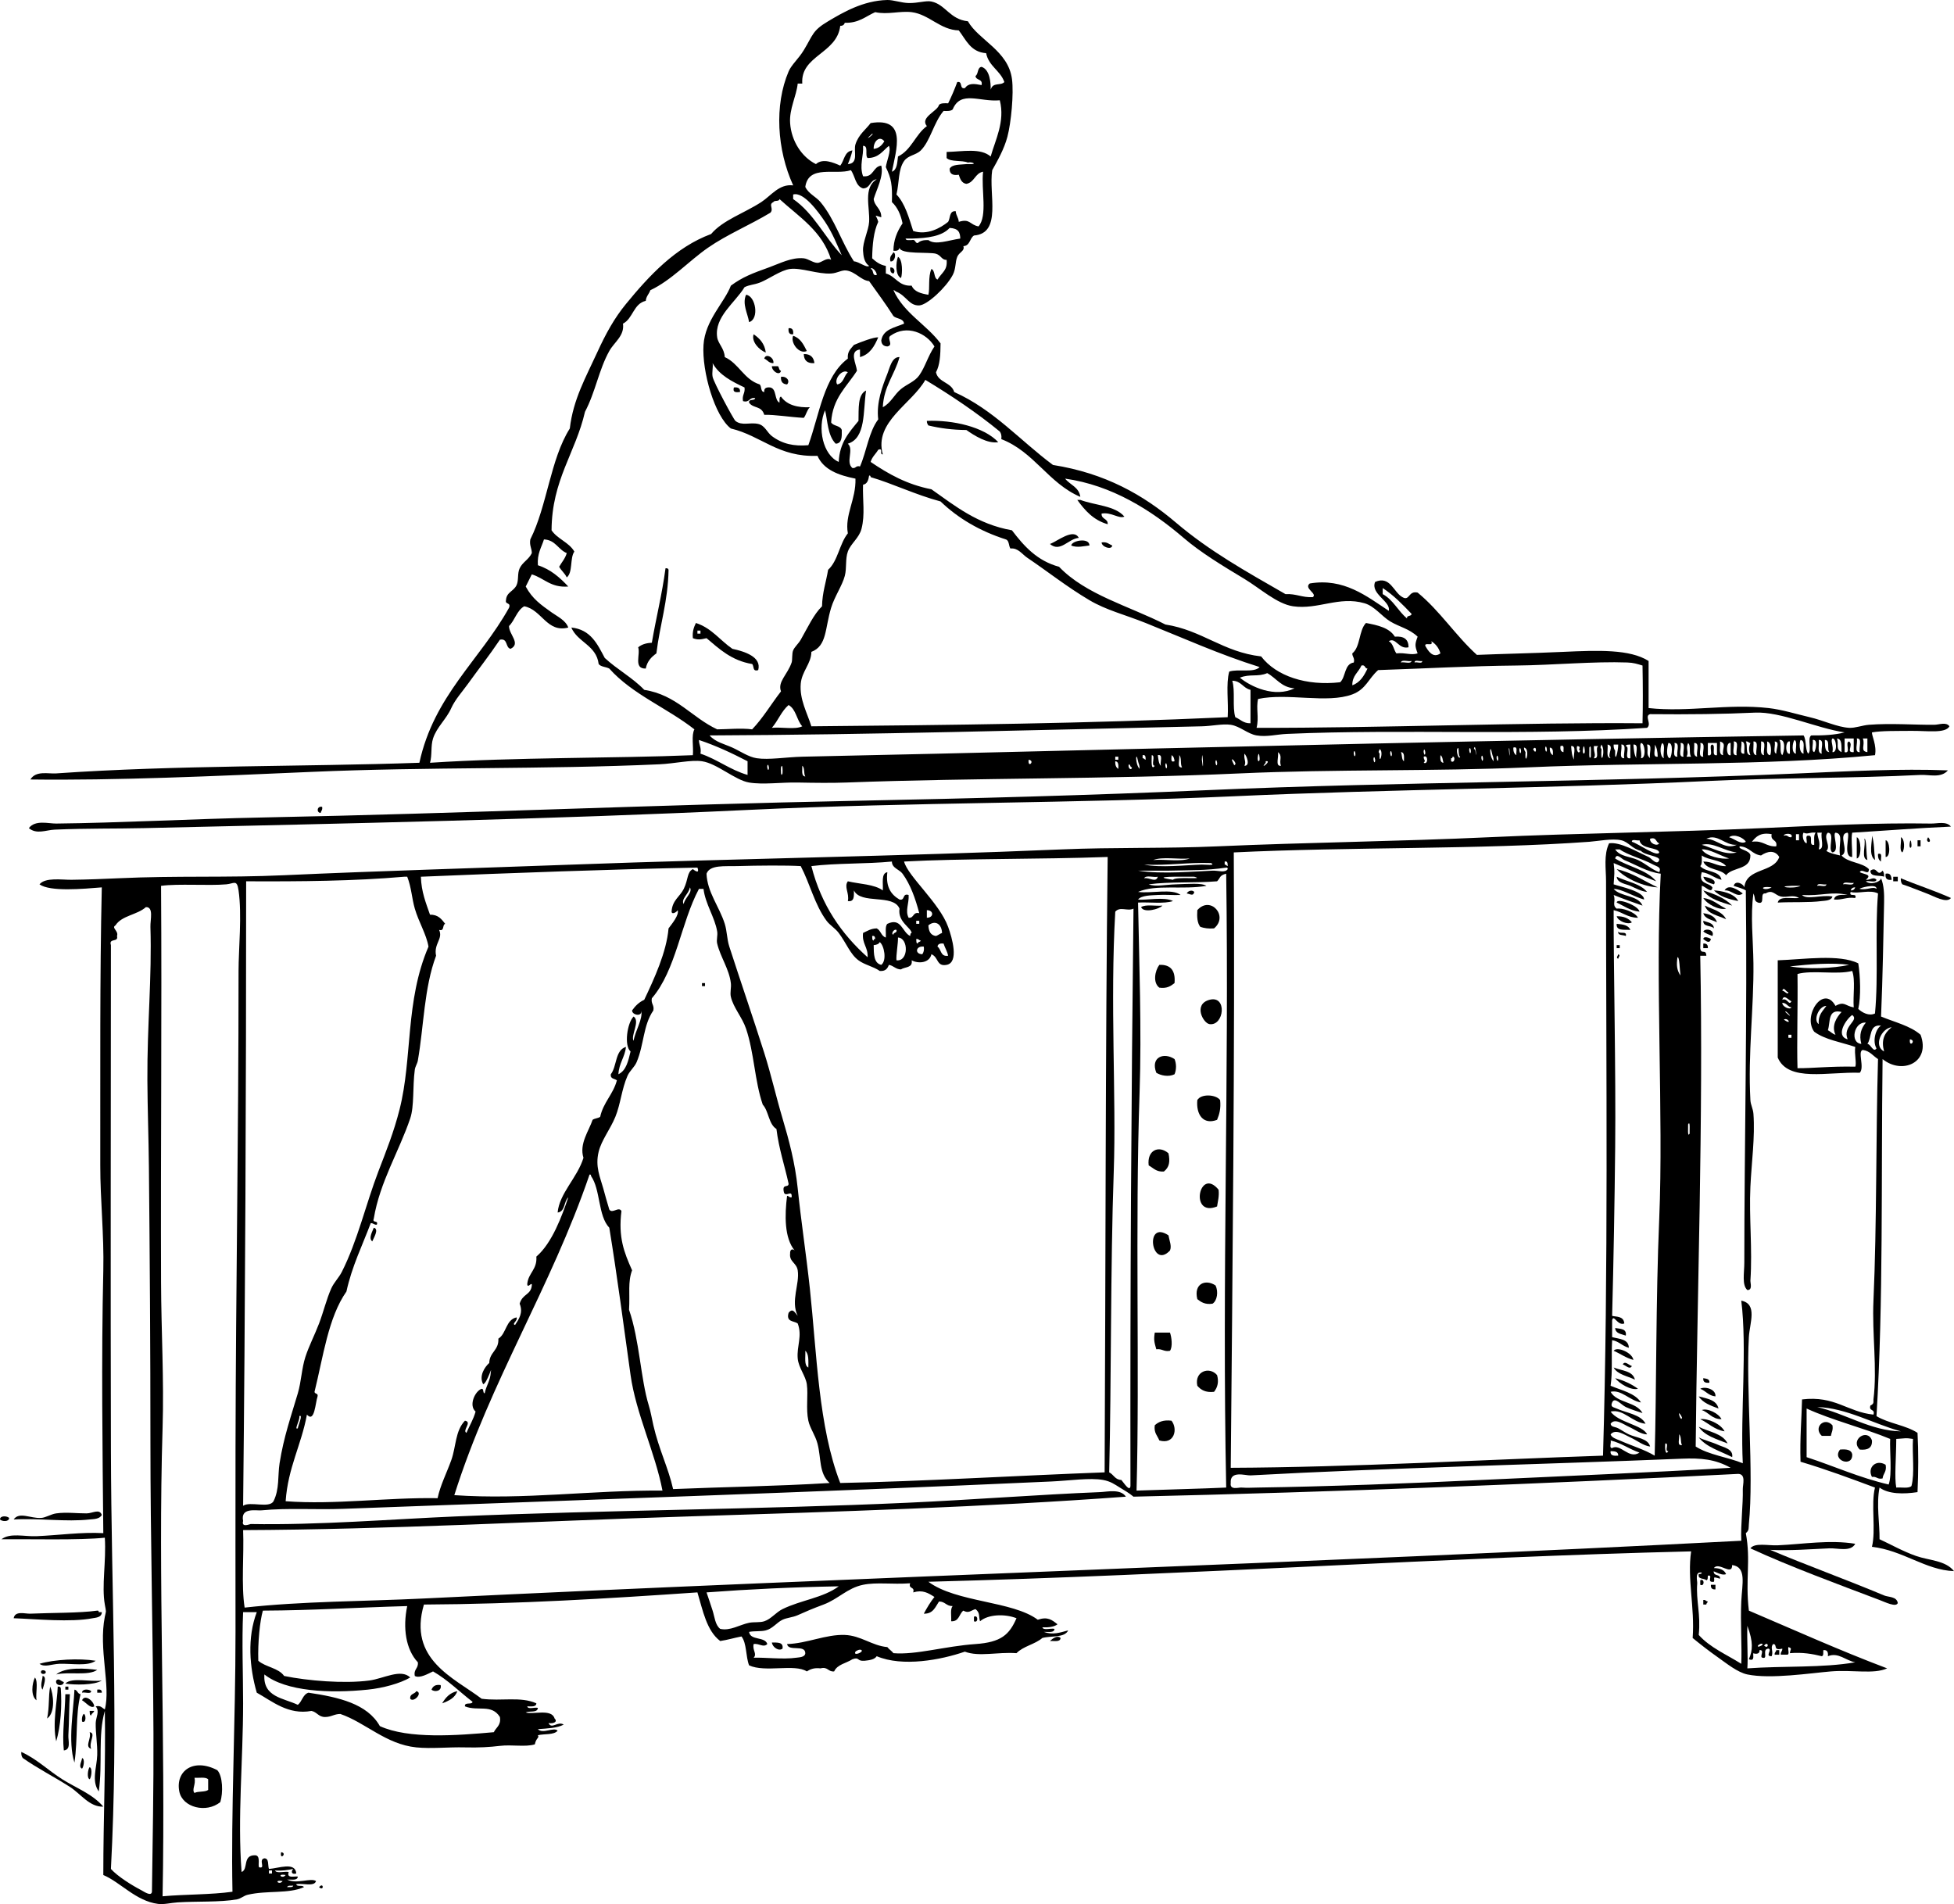 <?xml version="1.0" encoding="UTF-8"?>
<!-- Generator: Adobe Illustrator 13.0.2, SVG Export Plug-In . SVG Version: 6.00 Build 14948)  -->
<!DOCTYPE svg PUBLIC "-//W3C//DTD SVG 1.1//EN" "http://www.w3.org/Graphics/SVG/1.1/DTD/svg11.dtd">
<svg xmlns="http://www.w3.org/2000/svg" xmlns:xlink="http://www.w3.org/1999/xlink" xmlns:svg="http://www.w3.org/2000/svg" xmlns:dc="http://purl.org/dc/elements/1.1/" xmlns:cc="http://web.resource.org/cc/" xmlns:rdf="http://www.w3.org/1999/02/22-rdf-syntax-ns#" version="1.1" id="Layer_1" x="0px" y="0px" width="541.376px" height="527.54px" viewBox="0 0 541.376 527.54" style="enable-background:new 0 0 541.376 527.54;" xml:space="preserve">
<g>
	<path style="fill-rule:evenodd;clip-rule:evenodd;" d="M247.535,69.883c0.939,0.432,0.332,2.818-0.842,2.526   C246.359,70.953,247.161,70.632,247.535,69.883z"/>
	<path style="fill-rule:evenodd;clip-rule:evenodd;" d="M248.797,71.146c1.352,0.753,1.254,4.726,0.842,5.894   C248.049,76.32,248.146,72.851,248.797,71.146z"/>
	<path style="fill-rule:evenodd;clip-rule:evenodd;" d="M246.692,74.093c1.18-0.065,1.374,1.19,0.842,1.684   C246.794,75.676,246.575,75.053,246.692,74.093z"/>
	<path style="fill-rule:evenodd;clip-rule:evenodd;" d="M206.7,81.671c2.663,0.266,3.742,6.721,0.842,7.577   C207.169,86.848,205.587,84.252,206.7,81.671z"/>
	<path style="fill-rule:evenodd;clip-rule:evenodd;" d="M218.487,90.932c1.109-0.127,1.381,0.583,1.263,1.684   C218.641,92.743,218.368,92.033,218.487,90.932z"/>
	<path style="fill-rule:evenodd;clip-rule:evenodd;" d="M208.805,92.616c1.674,1.133,3.037,2.576,3.368,5.052   C210.26,96.957,208.11,94.567,208.805,92.616z"/>
	<path style="fill-rule:evenodd;clip-rule:evenodd;" d="M219.75,93.037c2.023,0.643,2.895,2.438,3.789,4.21   C221.409,98.265,218.911,94.93,219.75,93.037z"/>
	<path style="fill-rule:evenodd;clip-rule:evenodd;" d="M222.697,98.089c1.857-0.033,2.753,0.896,2.947,2.526   C223.691,100.743,222.733,99.876,222.697,98.089z"/>
	<path style="fill-rule:evenodd;clip-rule:evenodd;" d="M214.277,100.615c-1.282,0.019-1.637-0.889-2.526-1.263   C212.132,97.742,214.548,99.043,214.277,100.615z"/>
	<path style="fill-rule:evenodd;clip-rule:evenodd;" d="M213.856,101.457c0.561,0,1.123,0,1.684,0   c0.362,0.34,0.25,1.153,0.842,1.263C216.042,104.288,213.813,102.801,213.856,101.457z"/>
	<path style="fill-rule:evenodd;clip-rule:evenodd;" d="M216.382,104.403c1.559-0.244,2.604,1.135,1.684,2.105   C216.882,106.43,216.272,105.776,216.382,104.403z"/>
	<path style="fill-rule:evenodd;clip-rule:evenodd;" d="M203.332,107.351c1.101-0.119,1.811,0.153,1.684,1.263   C203.916,108.73,202.909,108.755,203.332,107.351z"/>
	<path style="fill-rule:evenodd;clip-rule:evenodd;" d="M276.582,122.505c-2.95,0.495-6.583-1.785-8.841-3.368   c-3.899-0.03-7.361-0.497-10.524-1.263c-0.223-0.339-0.439-0.684-0.421-1.263C263.983,116.318,272.554,118.241,276.582,122.505z"/>
	<path style="fill-rule:evenodd;clip-rule:evenodd;" d="M298.473,138.502c0.28,0,0.562,0,0.842,0   c4.086,1.527,9.648,1.579,12.209,4.631c-1.563,0.686-3.601-1.324-6.315-0.842c-0.115,1.66,1.8,1.287,1.685,2.947   C302.959,144.12,300.591,141.436,298.473,138.502z"/>
	<path style="fill-rule:evenodd;clip-rule:evenodd;" d="M298.894,149.027c-2.857,0.185-5.141,4.153-7.998,1.684   C292.911,150.004,297.431,146.212,298.894,149.027z"/>
	<path style="fill-rule:evenodd;clip-rule:evenodd;" d="M301.841,151.132c-1.264,0.106-3.423,0.732-5.052,0   C296.971,149.733,301.88,148.875,301.841,151.132z"/>
	<path style="fill-rule:evenodd;clip-rule:evenodd;" d="M305.208,150.29c1.511-0.248,2.037,0.489,2.947,0.842   C308.029,152.486,305.25,151.549,305.208,150.29z"/>
	<path style="fill-rule:evenodd;clip-rule:evenodd;" d="M192.808,172.602c4.353,1.401,6.69,4.816,10.104,7.157   c3.347,0.726,8.164,2.215,7.156,5.894c-1.66,0.538-1.093-1.152-1.684-1.684c-5.664-0.932-9.057-4.134-12.629-7.157   c-1.686,0.415-2.502,0.489-3.789,0C191.777,174.939,192.265,173.743,192.808,172.602z M193.229,175.549c0.281,0,0.561,0,0.842,0   c0-0.281,0-0.562,0-0.842c-0.281,0-0.561,0-0.842,0C193.229,174.987,193.229,175.268,193.229,175.549z"/>
	<path style="fill-rule:evenodd;clip-rule:evenodd;" d="M539.692,213.437c-1.93,2.229-5.18,1.14-7.577,1.263   c-18.675,0.958-39.258,0.747-58.938,1.684c-42.777,2.037-88.27,2.272-130.924,4.21c-44.439,2.019-89.33,1.627-134.712,3.789   c-55.451,2.641-111.266,3.75-167.549,5.052c-8.014,0.186-15.659,0.034-24.837,0.421c-2.384,0.101-5.027,1.402-7.157-0.421   c1.769-2.346,5.409-1.24,7.578-1.263c17.388-0.182,37.784-1.299,57.253-1.684c56.378-1.114,108.1-3.514,164.602-4.631   c31.6-0.625,64.514-1.508,97.246-2.947c53.884-2.369,107.046-2.138,163.76-4.631C512.253,213.671,526.383,212.917,539.692,213.437z   "/>
	<path style="fill-rule:evenodd;clip-rule:evenodd;" d="M89.247,223.54c0.178,0.88-0.289,1.115-0.421,1.684   C87.605,225.148,87.812,223.223,89.247,223.54z"/>
	<path style="fill-rule:evenodd;clip-rule:evenodd;" d="M518.644,231.539c0.677,1.849,0.579,4.472,0.842,6.736   C517.578,236.974,518.798,232.918,518.644,231.539z"/>
	<path style="fill-rule:evenodd;clip-rule:evenodd;" d="M514.434,231.959c1.226,0.332,1.478,5.608,0,5.894   C514.434,235.889,514.434,233.924,514.434,231.959z"/>
	<path style="fill-rule:evenodd;clip-rule:evenodd;" d="M516.539,232.38c0.657-0.079,0.47,4.288,0.842,5.894   C515.548,237.862,517.005,234.16,516.539,232.38z"/>
	<path style="fill-rule:evenodd;clip-rule:evenodd;" d="M526.643,231.959c1.097,0.417,1.125,3.294,0.421,4.21   C526.104,235.585,526.906,233.239,526.643,231.959z"/>
	<path style="fill-rule:evenodd;clip-rule:evenodd;" d="M534.22,231.959C535.764,233.81,533.056,233.559,534.22,231.959   L534.22,231.959z"/>
	<path style="fill-rule:evenodd;clip-rule:evenodd;" d="M522.433,232.801c1.163,0.033,1.496,4.663,0,4.631   C522.433,235.889,522.433,234.345,522.433,232.801z"/>
	<path style="fill-rule:evenodd;clip-rule:evenodd;" d="M529.168,233.223c0.274-1.188,0.488,0.97,0.421,1.263   C529.394,235.331,528.798,234.825,529.168,233.223z"/>
	<path style="fill-rule:evenodd;clip-rule:evenodd;" d="M531.273,232.801c0.28,0,0.561,0,0.842,0c0,0.562,0,1.123,0,1.684   c-0.281,0-0.562,0-0.842,0C531.273,233.924,531.273,233.363,531.273,232.801z"/>
	<path style="fill-rule:evenodd;clip-rule:evenodd;" d="M520.327,236.59c1.415-0.432,0.655,1.309,0.843,2.105   C520.545,238.337,520.265,237.636,520.327,236.59z"/>
	<path style="fill-rule:evenodd;clip-rule:evenodd;" d="M447.92,240.8c4.454,1.019,7.616,3.329,11.366,5.052   C455.639,245.707,450.393,243.521,447.92,240.8z"/>
	<path style="fill-rule:evenodd;clip-rule:evenodd;" d="M521.591,241.221c0.327,0.375,0.452,0.951,0.421,1.684   c-1.281-0.543-3.857,0.208-3.789-1.684C520.13,239.833,520.019,243.094,521.591,241.221z"/>
	<path style="fill-rule:evenodd;clip-rule:evenodd;" d="M522.433,242.063c1.411-0.289,1.539,0.706,1.684,1.684   C522.799,243.942,522.237,243.381,522.433,242.063z"/>
	<path style="fill-rule:evenodd;clip-rule:evenodd;" d="M447.92,242.905c2.836,1.374,6.538,1.881,8.419,4.21   c-1.623-0.165-3.104-1.004-4.631-1.684C450.462,244.876,448.077,244.69,447.92,242.905z"/>
	<path style="fill-rule:evenodd;clip-rule:evenodd;" d="M471.915,242.905c1.474,0.15,3.874,0.87,2.947,2.105   C473.537,244.651,472.275,244.229,471.915,242.905z"/>
	<path style="fill-rule:evenodd;clip-rule:evenodd;" d="M524.537,242.905c0.421,0,0.842,0,1.264,0c0,0.421,0,0.842,0,1.263   c-0.422,0-0.843,0-1.264,0C524.537,243.747,524.537,243.326,524.537,242.905z"/>
	<path style="fill-rule:evenodd;clip-rule:evenodd;" d="M526.643,243.326c4.546,1.909,9.444,3.465,13.892,5.473   c-1.238,1.589-4.702-0.517-6.735-1.263c-2.318-0.851-4.698-1.878-6.735-2.526C526.736,244.635,526.61,244.059,526.643,243.326z"/>
	<path style="fill-rule:evenodd;clip-rule:evenodd;" d="M482.86,247.536c-1.624,1.322-3.135-1.058-5.052-0.842   C478.979,244.629,481.827,246.807,482.86,247.536z"/>
	<path style="fill-rule:evenodd;clip-rule:evenodd;" d="M330.888,247.115c-0.291,1.32-1.123,0.549-2.104,0.421   C329.166,246.805,330.258,246.447,330.888,247.115z"/>
	<path style="fill-rule:evenodd;clip-rule:evenodd;" d="M479.914,250.903c-3.071-0.999-6.386-1.753-7.999-4.209   C474.979,247.7,477.947,248.8,479.914,250.903z"/>
	<path style="fill-rule:evenodd;clip-rule:evenodd;" d="M474.862,246.694c1.952,0.091,5.64,0.744,6.735,2.947   C478.885,249.126,476.427,248.356,474.862,246.694z"/>
	<path style="fill-rule:evenodd;clip-rule:evenodd;" d="M471.915,248.799c2.746,0.341,4.195,1.979,6.314,2.947   C476.313,252.249,472.986,250.542,471.915,248.799z"/>
	<path style="fill-rule:evenodd;clip-rule:evenodd;" d="M454.234,252.587c-2.662-0.285-4.291-1.603-6.314-2.526   C448.011,248.661,454.031,250.925,454.234,252.587z"/>
	<path style="fill-rule:evenodd;clip-rule:evenodd;" d="M336.36,257.218c-1.533,0.13-2.739-0.067-3.788-0.421   c-0.838-0.986-0.971-2.679-0.843-4.631C335.376,248.029,340.479,253.823,336.36,257.218z"/>
	<path style="fill-rule:evenodd;clip-rule:evenodd;" d="M322.048,250.903c-0.733,0.95-5.203,2.184-5.895,0.421   C317.412,250.478,320.126,251.086,322.048,250.903z"/>
	<path style="fill-rule:evenodd;clip-rule:evenodd;" d="M472.336,250.903c2.178,1.051,4.857,1.598,5.894,3.789   C476.074,253.621,473.148,253.319,472.336,250.903z"/>
	<path style="fill-rule:evenodd;clip-rule:evenodd;" d="M471.915,253.008c1.851,0.254,3.301,0.91,3.789,2.526   C474.332,254.801,472.384,254.645,471.915,253.008z"/>
	<path style="fill-rule:evenodd;clip-rule:evenodd;" d="M447.92,253.85c1.982-0.019,3.331,0.598,4.209,1.684   C451.061,256.301,448.254,255.216,447.92,253.85z"/>
	<path style="fill-rule:evenodd;clip-rule:evenodd;" d="M471.915,255.113c1.221,0.463,2.847,0.521,2.947,2.105   C474.103,256.294,471.822,256.891,471.915,255.113z"/>
	<path style="fill-rule:evenodd;clip-rule:evenodd;" d="M447.92,255.955c1.699,0.125,3.284,0.364,3.788,1.684   C450.008,257.516,447.704,257.995,447.92,255.955z"/>
	<path style="fill-rule:evenodd;clip-rule:evenodd;" d="M471.915,258.06c0.618-0.994,3.25-0.476,2.526,1.263   C473.556,258.945,472.569,258.668,471.915,258.06z"/>
	<path style="fill-rule:evenodd;clip-rule:evenodd;" d="M448.341,258.06c0.287,0.835,2.508-0.263,2.104,1.263   C449.712,258.934,448.186,259.337,448.341,258.06z"/>
	<path style="fill-rule:evenodd;clip-rule:evenodd;" d="M471.915,260.165c0.108-0.985,1.85-0.243,2.105,0   C473.688,261.643,472.548,260.651,471.915,260.165z"/>
	<path style="fill-rule:evenodd;clip-rule:evenodd;" d="M471.915,261.428c0.919-0.076,1.34,0.345,1.263,1.263   c-0.421,0-0.842,0-1.263,0C471.915,262.27,471.915,261.849,471.915,261.428z"/>
	<path style="fill-rule:evenodd;clip-rule:evenodd;" d="M447.92,261.849c0.28,0,0.561,0,0.842,0c0,0.281,0,0.562,0,0.842   c-0.281,0-0.562,0-0.842,0C447.92,262.41,447.92,262.129,447.92,261.849z"/>
	<path style="fill-rule:evenodd;clip-rule:evenodd;" d="M448.341,264.375c0.749,0.308,0.061,0.765,0,1.263   C447.591,265.329,448.279,264.872,448.341,264.375z"/>
	<path style="fill-rule:evenodd;clip-rule:evenodd;" d="M325.415,272.373c-1.024,0.8-2.081,1.567-4.21,1.264   c-1.855-1.394-1.222-4.677,0-6.315C324.422,267.192,325.71,268.991,325.415,272.373z"/>
	<path style="fill-rule:evenodd;clip-rule:evenodd;" d="M194.491,272.373c0.281,0,0.562,0,0.842,0c0,0.281,0,0.562,0,0.842   c-0.281,0-0.562,0-0.842,0C194.491,272.935,194.491,272.654,194.491,272.373z"/>
	<path style="fill-rule:evenodd;clip-rule:evenodd;" d="M335.098,277.004c4.979-1.346,4.09,7.325,0,6.735   C333.356,283.488,330.533,278.238,335.098,277.004z"/>
	<path style="fill-rule:evenodd;clip-rule:evenodd;" d="M325.415,293.422c0.546,1.223,0.546,2.988,0,4.21   c-1.628,0.818-3.823,0.357-5.052-0.421C318.695,292.859,322.476,291.465,325.415,293.422z"/>
	<path style="fill-rule:evenodd;clip-rule:evenodd;" d="M338.045,304.788c0.253,2.359-0.223,3.987-0.843,5.474   c-3.839,1.463-5.838-1.448-5.473-5.474C332.766,302.963,336.927,303.208,338.045,304.788z"/>
	<path style="fill-rule:evenodd;clip-rule:evenodd;" d="M323.731,319.522c0.498,2.279,0.255,3.87-1.263,5.052   c-2.136,0.171-2.931-0.998-4.21-1.684C317.734,318.688,321.055,317.205,323.731,319.522z"/>
	<path style="fill-rule:evenodd;clip-rule:evenodd;" d="M337.624,329.626c0.206,1.891-0.214,3.154-0.422,4.631   C329.432,337.413,332.245,323.049,337.624,329.626z"/>
	<path style="fill-rule:evenodd;clip-rule:evenodd;" d="M103.561,340.15c1.548,0.361-0.029,2.804-0.421,3.789   C101.988,343.03,103.284,341.025,103.561,340.15z"/>
	<path style="fill-rule:evenodd;clip-rule:evenodd;" d="M323.731,342.256c0.284,1.554,0.957,2.97,0.421,4.209   C318.988,351.947,317.023,337.785,323.731,342.256z"/>
	<path style="fill-rule:evenodd;clip-rule:evenodd;" d="M336.781,356.147c0.832,1.714,0.454,4.245-0.842,5.052   c-2.129,0.305-3.185-0.463-4.21-1.263C330.666,355.595,334.051,354.312,336.781,356.147z"/>
	<path style="fill-rule:evenodd;clip-rule:evenodd;" d="M447.499,367.936c1.425,0.258,3.251,0.116,2.946,2.104   C449.225,369.577,447.599,369.52,447.499,367.936z"/>
	<path style="fill-rule:evenodd;clip-rule:evenodd;" d="M319.942,369.198c1.403,0,2.807,0,4.21,0c0.438,1.187,0.806,3.938,0,5.052   c-1.733,0.33-2.16-0.646-3.789-0.421C319.825,371.899,319.611,371.276,319.942,369.198z"/>
	<path style="fill-rule:evenodd;clip-rule:evenodd;" d="M452.551,376.775c-2.113-0.553-3.596-1.736-5.474-2.525   C448.016,372.941,452.235,374.749,452.551,376.775z"/>
	<path style="fill-rule:evenodd;clip-rule:evenodd;" d="M449.604,378.038c0.562-1.197,1.872,0.325,2.525,0.422   C451.567,379.657,450.258,378.135,449.604,378.038z"/>
	<path style="fill-rule:evenodd;clip-rule:evenodd;" d="M447.077,378.881c2.184,0.903,5.308,0.866,5.895,3.367   C450.913,381.22,448.176,380.87,447.077,378.881z"/>
	<path style="fill-rule:evenodd;clip-rule:evenodd;" d="M337.202,380.985c0.517,1.793,0.185,3.362-0.842,4.631   c-2.365,0.261-3.662-0.548-4.631-1.684C330.864,379.884,335.152,378.511,337.202,380.985z"/>
	<path style="fill-rule:evenodd;clip-rule:evenodd;" d="M447.499,381.827c2.429,0.658,4.543,1.632,6.314,2.947   C451.896,385.278,448.729,383.41,447.499,381.827z"/>
	<path style="fill-rule:evenodd;clip-rule:evenodd;" d="M471.915,381.827c0.806,0.178,1.812,0.152,1.685,1.263   C472.498,383.209,471.788,382.937,471.915,381.827z"/>
	<path style="fill-rule:evenodd;clip-rule:evenodd;" d="M471.073,384.774c1.192-0.753,4.412,0.063,4.21,2.104   C473.359,386.697,472.607,385.345,471.073,384.774z"/>
	<path style="fill-rule:evenodd;clip-rule:evenodd;" d="M470.652,386.879c2.318,0.629,4.949,0.944,5.473,3.368   C473.99,389.435,471.785,388.693,470.652,386.879z"/>
	<path style="fill-rule:evenodd;clip-rule:evenodd;" d="M471.494,390.668c1.618-0.623,4.67,0.934,5.473,2.525   C474.294,393.201,473.49,391.339,471.494,390.668z"/>
	<path style="fill-rule:evenodd;clip-rule:evenodd;" d="M471.073,393.193c2.004-0.312,5.717,1.294,6.735,3.368   C474.922,396.08,473.352,394.283,471.073,393.193z"/>
	<path style="fill-rule:evenodd;clip-rule:evenodd;" d="M324.573,393.614c1.812,2.257,0.838,6.694-3.368,5.474   c-0.507-1.317-1.56-2.089-1.263-4.21C320.97,393.94,322.329,393.335,324.573,393.614z"/>
	<path style="fill-rule:evenodd;clip-rule:evenodd;" d="M507.698,394.878c0.244,1.366-0.287,1.958-0.421,2.946   c-0.842,0-1.684,0-2.526,0C502.297,395.543,505.417,392.423,507.698,394.878z"/>
	<path style="fill-rule:evenodd;clip-rule:evenodd;" d="M470.652,395.299c2.778,1.431,6.622,1.797,7.998,4.631   C475.664,398.706,472.315,397.846,470.652,395.299z"/>
	<path style="fill-rule:evenodd;clip-rule:evenodd;" d="M518.644,399.088c0.13,2.094-1.195,2.732-3.368,2.525   C512.481,398.89,517.425,395.604,518.644,399.088z"/>
	<path style="fill-rule:evenodd;clip-rule:evenodd;" d="M470.652,398.245c1.573,0.82,3.663,1.269,5.473,2.105   c1.345,0.622,4.188,1.096,3.789,3.367C476.688,402.031,472.806,401.003,470.652,398.245z"/>
	<path style="fill-rule:evenodd;clip-rule:evenodd;" d="M513.171,402.876c0.269,3.852-5.767,1.769-3.368-1.263   C511.495,401.465,512.884,401.62,513.171,402.876z"/>
	<path style="fill-rule:evenodd;clip-rule:evenodd;" d="M522.433,405.823c0.378,1.921-0.701,2.386-0.842,3.788   c-1.461,0.338-1.618-0.627-2.947-0.421C517.271,406.619,519.771,404.193,522.433,405.823z"/>
	<path style="fill-rule:evenodd;clip-rule:evenodd;" d="M28.206,419.715c-0.614,1.222-2.363,1.151-3.368,1.264   c-6.514,0.729-14.056-0.397-21.049,0c1.547-2.229,4.636-0.251,7.578-0.421c1.326-0.077,2.739-1.056,4.21-1.264   c2.799-0.395,5.883,0.02,8.419,0C25.689,419.281,27.543,417.9,28.206,419.715z"/>
	<path style="fill-rule:evenodd;clip-rule:evenodd;" d="M2.526,420.558c-0.009,1.153-1.986,0.999-2.526,0.421   C0.008,419.824,1.986,419.979,2.526,420.558z"/>
	<path style="fill-rule:evenodd;clip-rule:evenodd;" d="M514.013,427.714c-1.233,2.335-4.86,1.162-7.156,1.263   c-5.176,0.228-11.226,0.702-16.418,0.421c9.963,4.218,21.407,8.357,31.573,12.63c1.214,0.51,3.509,0.254,3.789,2.104   c-0.455,1.258-3.448-0.234-5.053-0.842c-11.235-4.256-24.947-9.3-35.782-14.313c1.215-1.631,4.884-0.724,7.577-0.842   C499.571,427.826,506.852,426.551,514.013,427.714z"/>
	<path style="fill-rule:evenodd;clip-rule:evenodd;" d="M471.073,437.817c1.228-0.619,1.228,1.882,0,1.263   C471.073,438.659,471.073,438.238,471.073,437.817z"/>
	<path style="fill-rule:evenodd;clip-rule:evenodd;" d="M474.021,439.08c0.421,0,0.842,0,1.263,0c0,0.421,0,0.842,0,1.263   C474.364,440.42,473.943,439.998,474.021,439.08z"/>
	<path style="fill-rule:evenodd;clip-rule:evenodd;" d="M471.915,443.29c0.68-0.118,0.726,0.397,1.263,0.421   c-0.08,0.341-0.422,0.42-0.421,0.842c-0.28,0-0.561,0-0.842,0C471.915,444.132,471.915,443.711,471.915,443.29z"/>
	<path style="fill-rule:evenodd;clip-rule:evenodd;" d="M28.206,446.658c0.016,1.506-1.768,1.535-2.526,1.684   c-6.046,1.184-15.669,0.229-21.891,0c0.374-2.158,3.176-1.194,4.631-1.263c5.607-0.264,13.665-0.147,18.523-0.843   c0.358-0.077,0.397,0.165,0.421,0.422C27.644,446.658,27.925,446.658,28.206,446.658z"/>
	<path style="fill-rule:evenodd;clip-rule:evenodd;" d="M269.846,447.921c1.228-0.619,1.228,1.882,0,1.263   C269.846,448.763,269.846,448.342,269.846,447.921z"/>
	<path style="fill-rule:evenodd;clip-rule:evenodd;" d="M293.842,453.814c-0.059,1.204-1.756,0.77-2.946,0.842   C291.576,454.022,292.921,452.943,293.842,453.814z"/>
	<path style="fill-rule:evenodd;clip-rule:evenodd;" d="M213.856,455.077c1.543,0.001,3.251-0.163,2.947,1.685   C215.781,457.573,214.043,456.404,213.856,455.077z"/>
	<path style="fill-rule:evenodd;clip-rule:evenodd;" d="M492.122,457.183c0.28,0,0.562,0,0.842,0c0,0.421,0,0.842,0,1.263   c-0.421,0-0.842,0-1.263,0C491.583,457.766,492.099,457.721,492.122,457.183z"/>
	<path style="fill-rule:evenodd;clip-rule:evenodd;" d="M26.521,460.129c-2.263,1.603-6.571,0.718-10.104,0.842   c-2.104,0.074-4.056,1.069-5.473,0C14.958,459.761,21.952,459.389,26.521,460.129z"/>
	<path style="fill-rule:evenodd;clip-rule:evenodd;" d="M26.942,462.655c-2.475,1.734-7.999,0.421-11.366,1.263   C18.114,461.739,23.993,462.268,26.942,462.655z"/>
	<path style="fill-rule:evenodd;clip-rule:evenodd;" d="M11.366,463.076c0.145-0.508,1.12-0.341,1.263,0   C13.011,463.986,11.088,464.052,11.366,463.076z"/>
	<path style="fill-rule:evenodd;clip-rule:evenodd;" d="M11.787,464.339c1.34,0.111,0.262,2.75,0,3.789   C10.973,467.089,11.865,465.132,11.787,464.339z"/>
	<path style="fill-rule:evenodd;clip-rule:evenodd;" d="M9.683,464.76c0.971,1.273,0.148,4.342,0.421,6.314   C8.453,469.853,8.867,466.381,9.683,464.76z"/>
	<path style="fill-rule:evenodd;clip-rule:evenodd;" d="M17.681,466.022c-0.037,1.253-2.51,1.127-2.105-0.421   C16.32,464.82,16.805,465.785,17.681,466.022z"/>
	<path style="fill-rule:evenodd;clip-rule:evenodd;" d="M28.206,465.602c-2.104,1.326-7.646,1.251-10.104,0.842   C19.918,464.611,25.023,466.067,28.206,465.602z"/>
	<path style="fill-rule:evenodd;clip-rule:evenodd;" d="M122.083,466.864c0.418,1.733-1.73,2.01-2.526,1.264   C119.915,467.222,120.594,466.639,122.083,466.864z"/>
	<path style="fill-rule:evenodd;clip-rule:evenodd;" d="M13.892,467.286c0.923,2.032,1.533,7.192-0.842,8.84   C13.737,472.758,13.371,470.17,13.892,467.286z"/>
	<path style="fill-rule:evenodd;clip-rule:evenodd;" d="M15.997,467.286c0.489-0.069,0.749,0.093,0.842,0.421   c0.351,4.812,0.022,10.413-1.263,14.733C14.456,477.449,15.885,471.354,15.997,467.286z"/>
	<path style="fill-rule:evenodd;clip-rule:evenodd;" d="M18.102,467.286c0.281,0,0.561,0,0.842,0c0,0.28,0,0.561,0,0.842   c-0.281,0-0.561,0-0.842,0C18.102,467.847,18.102,467.566,18.102,467.286z"/>
	<path style="fill-rule:evenodd;clip-rule:evenodd;" d="M20.628,468.128c0.858,0.124,0.825,1.139,1.684,1.263   c-1.472,6.071-0.689,12.119-1.684,18.944C18.739,482.531,20.399,473.669,20.628,468.128z"/>
	<path style="fill-rule:evenodd;clip-rule:evenodd;" d="M25.259,468.549c-0.053,0.93-1.786,0.179-2.526,0.421   C22.741,467.815,24.719,467.97,25.259,468.549z"/>
	<path style="fill-rule:evenodd;clip-rule:evenodd;" d="M26.942,468.128c0.845-0.144,1.317,0.086,1.263,0.842   c-0.421,0-0.842,0-1.263,0C26.942,468.689,26.942,468.408,26.942,468.128z"/>
	<path style="fill-rule:evenodd;clip-rule:evenodd;" d="M115.348,468.549c1.932,0.435-0.747,3.271-1.684,2.104   C113.486,469.213,114.925,469.389,115.348,468.549z"/>
	<path style="fill-rule:evenodd;clip-rule:evenodd;" d="M126.714,468.549c-0.657,1.868-2.358,2.693-4.209,3.367   C123.455,470.341,124.609,468.97,126.714,468.549z"/>
	<path style="fill-rule:evenodd;clip-rule:evenodd;" d="M18.102,469.391c0.421,0,0.842,0,1.263,0   c-0.24,3.093-0.186,7.297-0.421,11.366c-0.087,1.503,0.803,4.024-1.263,4.21C17.179,480.172,18.001,474.788,18.102,469.391z"/>
	<path style="fill-rule:evenodd;clip-rule:evenodd;" d="M26.101,472.759c-1.007,0.7-2.314-1.114-3.368-1.685   C23.48,469.266,26.006,471.295,26.101,472.759z"/>
	<path style="fill-rule:evenodd;clip-rule:evenodd;" d="M24.837,474.021c0.421,0,0.842,0,1.263,0   c-0.149,0.553-0.741,0.662-0.842,1.263C24.765,475.216,24.903,474.517,24.837,474.021z"/>
	<path style="fill-rule:evenodd;clip-rule:evenodd;" d="M23.154,474.863c0.687-0.073,0.85,2.754-0.421,2.104   C22.599,475.992,22.8,475.352,23.154,474.863z"/>
	<path style="fill-rule:evenodd;clip-rule:evenodd;" d="M24.837,479.915c1.896,0.266-0.34,2.786,0.421,4.631   C23.362,483.836,25.376,481.832,24.837,479.915z"/>
	<path style="fill-rule:evenodd;clip-rule:evenodd;" d="M5.894,485.388c4.184,1.858,7.521,5.156,11.367,7.577   c3.903,2.458,8.348,4.067,11.366,7.578c-3.811,0.157-6.262-3.547-9.262-5.473c-4.325-2.777-9-5.132-13.05-7.999   C5.988,486.697,5.862,486.121,5.894,485.388z"/>
	<path style="fill-rule:evenodd;clip-rule:evenodd;" d="M22.733,487.071c0.899,0.264,0.395,2.592,0,2.947   C21.599,489.521,22.734,487.823,22.733,487.071z"/>
	<path style="fill-rule:evenodd;clip-rule:evenodd;" d="M60.2,490.439c1.53,1.614,1.643,6.221,0.842,8.841   c-3.875,3.159-10.498,1.522-11.366-2.947C48.571,490.647,53.6,486.979,60.2,490.439z M53.885,496.754   c0.993-0.55,2.909-0.178,3.789-0.842c0-0.982,0-1.965,0-2.947c-0.698-0.704-2.472-0.335-3.789-0.421   C54.333,494.402,53.052,495.798,53.885,496.754z"/>
	<path style="fill-rule:evenodd;clip-rule:evenodd;" d="M24.837,489.598c0.87,0.361,0.444,2.93,0,3.367   C23.968,492.604,24.394,490.035,24.837,489.598z"/>
	<path style="fill-rule:evenodd;clip-rule:evenodd;" d="M77.881,513.172C79.705,513.348,77.438,515.615,77.881,513.172   L77.881,513.172z"/>
	<path style="fill-rule:evenodd;clip-rule:evenodd;" d="M88.405,522.854C89.682,521.298,89.823,524.133,88.405,522.854   L88.405,522.854z"/>
	<path style="fill-rule:evenodd;clip-rule:evenodd;" d="M474.441,245.852c-0.167,1.97-2.084-0.407-2.947-0.421   c-0.215,8.053-0.161,10.396-0.421,17.26c0.195,1.938,1.603,0.052,1.684,2.105c-0.561,0-1.122,0-1.684,0   c0.889,44.802-0.89,94.53-1.263,135.976c3.596,2.298,8.851,2.937,13.05,4.631c-0.684-13.441,1.218-32.017-0.421-45.045   c4.582,0.894,2.329,6.149,2.105,10.104c-0.825,14.555,1.425,37.479,0,51.78c-0.115,1.147,0.144,1.735-0.843,2.525   c1.43,7.695-0.19,12.751,0.843,21.47c12.691,5.41,25.169,11.035,38.309,15.998c-3.748,1.697-9.543,0.334-15.576,0.842   c-5.666,0.477-16.746,2.181-23.154,0.842c-2.715-0.567-5.82-3.103-7.998-4.631c-2.751-1.931-5.121-3.811-7.156-5.473   c0.624-8.522-1.548-16.36-0.421-23.996c-66.967,1.617-139.688,6.571-211.331,8.42c7.751,5.766,23.356,5.293,30.311,10.524   c2.748-0.931,3.917,0.036,5.473,1.263c-0.958,0.727-2.468,0.9-4.21,0.842c0.313,0.95,2.361,0.165,3.368,0.421   c-0.059,1.204-1.756,0.771-2.947,0.843c2.475,0.897,4.393,0.212,6.736-0.421c-0.963,2.124-4.734,1.439-7.157,2.104   c-2.024,1.765-5.307,2.271-7.156,4.21c-5.358-0.378-10.351,1.076-14.313-0.421c-6.65,2.297-17.229,4.292-24.417,1.263   c-0.609,0.935-1.974,1.113-3.368,1.263c-2.227,0.187-1.318-1.163-3.368-0.421c-1.693,1.113-4.195,1.418-5.052,3.368   c-1.72,0.177-1.701-1.386-3.789-0.842c-1.759-0.216-2.853,0.234-3.789,0.842c-3.366-2.18-11.593,0.386-15.997-1.685   c-0.946-2.421-0.62-6.115-2.105-7.998c-2.002,0.383-3.819,0.952-5.894,1.263c-3.76-2.836-4.791-8.4-6.314-13.471   c-24.683,1.698-49.533,3.229-75.776,3.367c-4.467,15.223,8.295,20.265,15.997,26.101c5.549,0.725,10.739-0.696,15.155,1.263   c-0.047,1.076-1.41,0.836-2.526,0.843c0.181,0.94,2.075,0.17,2.947,0.421c-0.085,1.458-2.321,0.766-3.368,1.263   c1.9,0.685,7.191-1.15,7.999,1.684c0.945,0.906-0.295,1.489-1.684,1.263c0.913,1.854,2.509-0.644,4.21,0.422   c-1.821,0.985-4.548,1.064-7.157,1.263c1.359,1.444,4.401-0.674,5.473,0.421c-0.995,1.25-3.68,0.811-5.473,1.263   c0.502,0.765-0.497,0.69-0.842,2.526c-2.6,0.802-6.331,0.02-9.683,0.421c-2.817,0.337-5.743,0.522-9.683,0.421   c-4.573-0.118-9.33,0.424-13.471,0c-8.457-0.865-14.057-6.857-21.049-9.262c-1.683,0.001-2.527,0.841-4.21,0.842   c-1.847,0.023-2.255-1.393-3.789-1.684c-6.465,1.185-10.891-2.696-15.155-5.052c-2.042-7.054-2.673-15.286,0-22.312   c-1.263,0-2.526,0-3.789,0c-0.362,8.51,0,16.957,0,25.258c0,15.873-1.576,31.569-0.421,46.729c1.97-0.725,0.166-4.744,3.789-4.631   c1.765,0.073,0.402,3.525,1.263,3.368c1.604,0.297-0.442-2.189,1.263-2.525c1.371,0.032,0.898,1.907,1.263,2.946   c2.615-0.153,7.308-2.085,7.578,1.263c-1.46,0.368-1.444-0.647-0.842-1.263c-1.538,0.286-3.061,0.588-5.052,0.421   c0.448,0.956,2.646,0.16,3.789,0.421c-0.592,1.855,1.385,1.141,2.526,1.264c-0.059,1.204-1.756,0.77-2.947,0.842   c2.636,1.365,6.586-0.591,7.999,0.421c-0.487,1.617-3.688,0.521-5.473,0.842c0.108,0.874,1.85,0.115,2.105,0.842   c-4.301,1.901-10.186,0.837-15.576,2.105c-1.07,0.251-1.874,1.066-2.947,1.263c-4.626,0.845-11.254,0.506-16.418,0.842   c-2.032,0.132-3.775,0.642-5.473,0.421c-6.153-0.798-10.401-6-15.155-7.999c0.002-15.97,0.681-30.727,0.421-45.465   c-1.985,6.833-0.549,14.557-1.684,22.312c-2.096-2.988-0.517-6.681-0.421-10.104c0.085-3.042-0.47-6.055-0.421-8.841   c0.027-1.546,1.193-3.301,0-4.63c1.456-0.334,1.777,0.468,2.526,0.842c1.694-6.448-1.789-16.748,0-25.68   c0.377-1.885,0.431-0.941,0-3.368c-0.928-5.231,0.42-11.932,0-18.522c-7.001,0.727-20.957,0.358-28.626,0.421   c2.411-1.831,6.271-0.706,9.683-0.842c5.956-0.239,12.501-1.187,18.523-0.843c-0.206-22.646-0.579-47.903,0-72.829   c0.227-9.754-0.856-19.618-0.842-29.047c0.039-25.745-0.152-51.957,0.421-77.039c-5.283,0.432-14.333,1.253-17.26-0.842   c1.607-1.989,6.157-1.232,8.841-1.263c4.353-0.051,9.193-0.242,13.05-0.421c16.284-0.757,29.706-0.107,45.886-0.842   c26.304-1.195,53.382-1.963,79.986-2.947c44.433-1.643,90.061-2.279,135.554-4.21c14.234-0.604,28.62-0.212,42.939-0.842   c25.17-1.106,50.395-1.365,75.355-2.526c24.667-1.147,50.354-1.371,75.775-2.526c13.73-0.624,31.749-1.533,46.729-1.263   c1.673,0.03,4.211-0.742,5.473,0.842c-9.277,0.405-18.235,1.129-27.363,1.684c-0.352,1.833,0.035,3.925,0,6.735   c-2.661,0.008-0.529-6.111-1.263-6.735c-2.959,0.302,0.696,5.278-1.684,6.314c1.751,2.037,5.707,1.871,7.577,3.789   c0.013,2.077-1.949-0.435-2.526,0.842c1.195,0.651,3.578,0.572,1.685,2.105c1.305,0.143,2.011-0.975,2.946,0   c-0.181,0.941-2.074,0.17-2.946,0.421c1.106,1.079,3.946,0.319,4.21-0.842c0.827,1.964,0.89,4.505,0.842,6.736   c-0.194,9.117-0.371,20.466-0.842,31.573c3.758,1.574,8.109,2.556,10.945,5.052c2.885,7.706-5.127,11.153-10.524,6.735   c-0.426,33.826,0.257,66.686-1.685,98.93c3.308,2.025,8.159,2.506,11.367,4.631c0.283,5.223,0.247,10.812,0,16.418   c-3.852,0.589-8.037,0.578-10.525-1.263c-0.932,4.56,0.074,10.175,0,14.313c3.033,1.399,6.447,3.343,10.104,4.631   c3.607,1.27,8.181,1.211,10.524,4.209c-7.877-0.274-14.147-5.768-22.732-6.735c1.145-4.609-0.325-11.832,0.842-16.418   c-6.748-2.513-13.489-5.033-20.628-7.156c-0.209-6.499,0.313-12.146,0.421-17.261c9.109-1.11,12.536,3.462,19.786,4.21   c0.544-1.666-1.386-0.859-0.842-2.525c1.139-0.495,0.769-1.091,0.842-1.685c1.078-8.691-0.416-18.003,0-27.363   c0.949-21.352,0.646-45.301,1.263-66.936c-1.383-0.861-2.235-2.254-4.209-2.525c-1.549,0.315,0.551,4.838-0.843,6.314   c-8.77-0.298-19.833,2.663-22.732-4.21c0-8.98,0-17.962,0-26.942c7.201-0.244,17.062-1.774,22.312,0.842   c0.563,3.414,0.785,9.253,0,12.63c1.087,1.016,2.957,2.055,4.631,1.263c1.004-10.363-0.043-22.776,0.842-33.257   c-2.258-1.155-5.537,0.188-7.577-0.421c-0.619,1.601,1.882,0.083,1.263,1.684c-2.435-0.33-3.599,0.61-5.894,0.421   c0.27-1.415,2.019-1.349,3.789-1.263c-4.37-1.1-7.407,0.365-12.63,0c1.317,1.431,5.359-0.125,8.42,0.421   c-0.271,1.191-2.145,1.157-2.947,1.263c-3.598,0.475-8.242,0.201-12.208,0.421c0.436-1.95,3.73-1.041,5.894-1.263   c-1.666-1.048-3.324-0.041-5.052-0.421c-1.576-0.347-2.253-2.042-4.209-0.842c-1.837-0.293,0.098,3.186-2.105,2.526   c-1.269-0.555-0.576-1.01-1.263-2.526c-0.874,6.259-0.079,12.692,0,19.365c0.144,12.153-1.556,25.056-0.842,37.888   c0.073,1.329,0.737,2.385,0.842,3.789c0.479,6.433-0.529,13.474-0.842,20.207c-0.397,8.544,0.593,17.164,0,26.101   c-0.033,0.5,0.662,2.588-0.843,2.526c-1.552-1.377-0.842-4.721-0.842-7.578c0-31.678,0.847-69.865,0.421-103.139   c-0.961-0.582-2.229-0.858-3.367-1.263c0.433-1.683,2.719-0.585,2.946,0.421c0.547-5.487,8.116-3.952,9.683-8.419   c-1.232-2.033-3.312-1.609-5.052-0.421c-2.506-0.3-3.203-2.41-5.894-2.526c-0.67,0.835,2.854,1.057,2.947,2.526   c0.012,4.081-4.993,3.146-6.736,5.473c-1.511-1.856-5.357-1.377-6.314-3.789c2.557-0.031,3.7,1.352,6.314,1.263   c-1.415-1.812-4.868-1.586-6.735-2.947c-0.004,1.118,0.159,2.404-0.421,2.947c1.462,1.766,5.329,1.126,5.894,3.789   c-2.074-0.452-3.236-1.815-5.473-2.105C470.425,245.097,473.475,244.433,474.441,245.852z M500.542,233.644   c0.229-0.612-0.492-2.176,0.421-2.105c1.656-0.253-0.107,2.914,1.684,2.526c0.051-1.213-0.229-2.756,0.421-3.368   c-1.863-0.201-2.093,0.579-3.368,0C499.252,231.194,499.509,233.361,500.542,233.644z M503.909,235.327   c1.773-0.051,0.418-3.23,0.842-4.63c-0.421,0-0.842,0-1.263,0C503.773,232.879,504.393,233.097,503.909,235.327z M509.803,237.011   c-0.56-2.757,1.123-6.09-1.263-6.314c-0.937,0.425,1.315,5.171-0.842,5.473c-1.438-0.808,0.843-5.333-1.263-5.473   c-1.445,1.244,0.989,3.772-0.421,5.051C507.013,236.434,508.449,236.681,509.803,237.011z M485.387,233.223   c3.143-0.477,3.906,1.426,6.735,1.263c0.426-1.969-1.688-1.398-1.263-3.368C487.757,230.541,486.493,231.803,485.387,233.223z    M496.332,231.959c0.649-1.271-2.179-1.107-2.105-0.421C495.417,231.19,495.317,232.132,496.332,231.959z M497.595,232.801   c0.28,0,0.562,0,0.842,0c0-0.561,0-1.123,0-1.684c-0.28,0-0.562,0-0.842,0C497.595,231.679,497.595,232.24,497.595,232.801z    M483.702,233.223c-0.587-1.113-3.245-2.346-4.63-1.263C480.522,232.367,482.317,234.086,483.702,233.223z M481.177,234.064   c-3.312,0.219-5.228-3.184-8.42-1.684C475.714,232.517,477.996,235.553,481.177,234.064z M459.707,233.644   c-1.003-0.26-0.691-1.834-2.526-1.263C456.965,233.612,459.113,234.613,459.707,233.644z M454.655,235.748   c-2.514-0.587-3.454-2.497-5.473-2.947c-2.53-0.563-6.403,0.244-8.841,0.421c-30.051,2.187-66.391,1.384-98.509,2.947   c0.325,52.289-0.365,117.972-0.842,170.496c33.514-0.139,70.549-2.272,103.14-3.368c1.515-50.808,0.842-106.799,0.842-159.129   c0-3.465-0.693-7.307,0.842-10.524c3.052-0.468,7.705,2.351,10.945,3.789c0.801,0.355,2.386,2.572,2.947,0.842   C459.949,237.176,455.675,236.984,454.655,235.748z M459.707,236.169c-0.308-1.533-5.005-0.767-5.473-3.368   c-0.612,0.23-2.176-0.492-2.105,0.421C453.934,233.72,459.168,237.623,459.707,236.169z M481.177,236.169   c-3.344-0.31-6.562-2.975-9.683-2.105C474.363,234.848,477.995,237.1,481.177,236.169z M471.494,235.327   c1.151,1.942,5.582,2.83,7.578,2.526C476.676,237.091,473.475,235.128,471.494,235.327z M453.813,238.274   c2.085,0.966,3.86,2.673,5.894,3.368c0.699-1.427-0.707-1.569-1.684-2.105c-2.917-1.601-7.024-2.605-9.262-4.21   c-0.421,0-0.842,0-1.263,0C448.849,237.359,451.695,237.293,453.813,238.274z M446.656,365.83c0,1.544,0,3.087,0,4.631   c1.992,0.534,4.562,0.49,4.631,2.947c-1.804-0.441-2.703-1.788-4.631-2.105c-0.254,4.765,0.152,8.671-0.421,12.63   c3.043,1.307,6.711,1.989,8.42,4.63c-3.083-0.483-5.492-3.689-8.42-2.946c1.763,3.149,7.141,2.683,8.841,5.894   c-1.336-0.455-3.011-0.942-4.631-1.684c-1.214-0.557-3.09-2.967-3.789-1.264c-0.564,1.314,0.403,1.286,1.264,1.685   c2.665,1.234,6.727,1.628,7.998,4.21c-3.743-0.372-6.122-4.2-9.683-3.368c2.135,3.061,8.93,3.696,10.104,6.314   c-1.768-0.04-3.381-1.358-5.052-2.104c-1.554-0.694-3.894-2.515-5.052-0.842c0.135,0.975,1.14,0.766,2.105,1.263   c0.873,0.449,1.941,1.225,2.946,1.684c2.055,0.938,5.357,1.117,5.894,3.368c-1.828-0.2-3.649-1.693-5.473-2.526   c-1.64-0.749-4.124-2.5-5.473-0.842c0.29,0.949,1.737,1.335,2.526,1.685c3.402,1.505,6.777,2.479,9.683,4.209   c0.517-17.812,0.295-42.854,1.263-65.672c1.216-28.663-1.161-66.811,0.421-95.562c-3.688-0.434-7.176-2.629-10.104-3.789   c-0.72-0.286-2.149-2.083-2.525-0.421c3.604,2.289,8.719,3.068,11.366,6.315c-4.1-1.514-7.784-3.442-11.788-5.052   c0.348,2.841,0.158,2.895,0,5.894c1.728,0.621,8.504,1.947,8.42,4.21c-2.782-0.785-6.221-2.961-8.42-2.947   c1.954,2.255,6.757,1.664,7.999,4.63c-2.717-0.932-5.403-1.894-7.999-2.947c0.682,1.729-0.536,2.757,0.843,3.789   c1.396-0.262,5.045,0.84,5.894,2.526c-2.92-0.027-4.293-1.602-6.736-2.105c-0.037,16.497,0.636,44.603,0.422,65.672   c-0.154,15.07-0.453,31.955-0.843,46.729c0.978,0.3,3.225-0.046,3.368,2.104C448.159,367.454,447.019,363.84,446.656,365.83z    M250.481,238.695c1.061,4.099,9.782,11.42,12.208,18.102c1.101,3.03,3.075,9.87-0.421,10.524   c-2.842,0.532-2.177-2.128-4.209-2.946c-0.51,2.449-3.632,2.693-5.473,1.684c0.365,2.189-1.894,1.755-2.947,2.526   c-1.52-0.024-2.038-1.05-3.368-1.264c-0.366,1.038-0.981,1.826-2.526,1.685c-1.833-1.274-4.143-1.651-5.894-2.947   c-2.315-1.715-3.302-4.682-5.473-7.578c-0.993-1.324-2.469-2.153-3.368-3.368c-3.298-4.453-4.6-10.284-7.157-15.155   c-3.878-0.231-11.691-0.174-17.681,0c-3.369,0.098-7.503-0.412-8.419,2.105c0.189,5.132,3.547,9.117,5.052,13.892   c0.642,2.038,0.58,4.203,1.263,6.315c3.178,9.83,6.605,19.756,9.683,29.468c1.886,5.952,3.25,12.044,5.052,18.102   c1.762,5.923,3.489,12.328,4.209,19.365c0.928,9.058,2.35,18.3,3.368,27.784c1.932,17.999,2.374,38.323,8.419,53.886   c22.456-0.434,49.707-2.084,73.25-2.947c0.285-54.601,0.221-119.508,0.843-170.496   C287.697,238.114,266.558,237.827,250.481,238.695z M329.625,237.853c-3.23,0.277-7.573-0.557-10.104,0.421   C322.752,237.997,327.095,238.831,329.625,237.853z M224.802,239.958c2.763,10.849,8.385,18.838,15.576,25.259   c0.167-2.833-1.611-3.721-1.263-6.736c1.163-0.521,2.139-1.229,3.789-1.263c1.144,0.54,1.211,2.156,2.526,2.526   c0.086-1.317-0.284-3.091,0.421-3.789c3.902-1.858,4.07,2.314,6.314,3.368c0.094-0.327,0.012-0.831,0.421-0.842   c-0.189-1.503-3.922-3.087-3.368-6.735c-1.704-4.19-10.725-1.062-12.629-5.052c0,1.543,0.164,3.251-1.684,2.947   c0.475-2.214-1.139-3.922,0-5.473c3.29,0.78,7.339,0.8,9.682,2.526c0.152-1.953-0.525-4.735,1.263-5.052   c-0.493,4.141,1.062,6.235,3.368,7.578c1.63,0.367,0.688-1.838,2.526-1.263c0.161,2.366-1.024,4.326,0,6.315   c1.564,0.161,1.101-1.706,2.947-1.263c-1.082-4.143-2.476-7.997-4.63-10.945c-0.876-1.199-2.977-1.553-2.947-3.368   C239.956,239.396,231.8,239.098,224.802,239.958z M339.308,239.537c0.422-0.001,0.501,0.341,0.842,0.421   c-0.04-0.661,0.057-1.459-0.842-1.263C339.308,238.976,339.308,239.256,339.308,239.537z M316.996,239.537   c4.516,0.957,11.438,0.133,15.997,0c0.825-0.024,4.034,0.381,2.525-0.421C328.976,238.888,323.632,239.859,316.996,239.537z    M135.976,380.144c0.438-2.15-0.989,3.046-2.105,3.368c-1.251-2.254,0.424-4.792,1.684-5.895c0.062-3.024,2.698-3.476,2.526-6.735   c2.248-1.4,2.036-5.261,5.052-5.894c0.36,0.982-1.472,1.813-0.421,2.104c1.039-1.605,2.303-3.361,1.263-5.894   c0.825-2.812,3.086-2.344,3.368-5.052c0.129-1.315-1.216,1.07-1.263-0.421c0.295-3.072,2.78-3.955,2.526-7.577   c4.384-3.756,7.143-11.379,8.84-16.418c-1.255,1.13-0.811,3.96-2.947,4.209c0.479-5.337,5.468-9.641,7.157-15.154   c-1.228-3.899,1.513-7.465,2.526-10.524c0.553-0.43,1.552-0.413,2.105-0.843c0.881-4.03,3.605-6.217,4.63-10.104   c-0.625-0.497-1.881-0.364-1.684-1.684c1.724-2.205,1.159-6.699,4.209-7.577c-0.334,2.894-1.945,4.509-2.105,7.577   c2.188-1.04,2.734-3.722,3.368-6.314c-1.847-1.577-0.945-7.912,0.842-9.683c1.918,1.278-0.893,5.302,0,6.735   c0.435-2.798,2.653-6.039,2.105-8.419c0.346,1.872-2.545,1.309-2.526,0c0.872-1.233,1.922-2.288,3.368-2.947   c2.758-5.836,6.162-13.158,6.736-19.786c0.965-1.291,2.995-3.727,2.526-5.052c-0.116,0.382-1.568,1.414-1.684,0.421   c0.158-3.162,2.326-4.174,3.368-6.314c1.323-2.718,0.851-4.637,2.526-5.473c0.008-0.003,2.072,1.755,1.263-0.421   c-22.474,0.426-52.16,1.497-76.618,2.526c0.127,4.223,1.41,7.291,2.526,10.524c2.301-0.056,3.218,1.272,4.209,2.526   c-0.858,0.264-0.118,2.127-1.684,1.684c1.163,2.521-1.546,3.799-0.842,7.157c-3.344,8.947-3.378,19.484-5.052,29.047   c-0.147,0.844-0.722,1.638-0.842,2.526c-0.631,4.688-0.123,10.076-1.263,13.471c-3.038,9.045-8.447,17.687-10.103,27.785   c-0.521,1.362,1.362,0.321,0.842,1.684c-0.796,0.095-0.929-0.475-1.684-0.421c-2.34,6.22-5.201,11.919-6.735,18.944   c-5.037,7.172-6.418,17.998-8.841,27.784c0.038,0.663,1.074,0.329,0.842,1.263c-0.616,1.809-0.811,7.446-2.947,5.052   c-1.542,8.422-5.251,14.675-5.894,23.996c13.667,1.03,27.825-1.077,42.098-0.842c0.755-3.587,2.522-6.994,3.789-10.524   c1.359-3.789,1.069-8.111,3.789-10.946c2.131,0.365-0.851,2.728,0.421,3.368c0.822-1.985,1.926-3.688,2.526-5.894   c-1.991-1.733-0.132-5.707,1.684-6.314c0.695,0.006,0.235,1.167,0.842,1.263C134.689,383.909,135.869,382.563,135.976,380.144z    M339.729,240.379c-5.648,0.85-10.199,0.68-15.997,0.842c-2.807,0-5.613,0-8.42,0c6.549,1.081,16.299,0.153,20.628,0   c1.65-0.059,3.458,0.688,4.21-0.421C340.126,240.543,340.087,240.302,339.729,240.379z M337.202,244.168   c-6.091,0.504-13.133,0.058-18.943,0.842c1.971,0.752,4.601,0.08,7.577,0c3.284-0.088,7.131-0.455,8.42,0.421   c-6.565,1.145-14.041-0.484-18.944,1.684c3.723,0.487,9.44-1.021,11.788,0.842c-2.099,0.1-4.219-0.133-6.315,0   c-1.828,0.116-4.536,0.076-5.473,1.263c1.988,0.293,7.271-0.856,9.683,0.421c-2.534,0.834-6.489,0.247-9.683,0.421   c0.293,16.19,1.014,35.23,0.421,52.622c-1.274,37.418,0.052,76.906-0.842,110.296c8.985-0.325,17.925-0.514,24.838-0.842   c-1.169-58.389,0.814-113.57,0-170.075C337.793,242.518,338.104,243.307,337.202,244.168z M68.198,244.168   c0,57.319-0.255,119.14-0.842,173.021c1.893-1.335,7.256,0.801,8.419-1.263c1.688-3.333,1.146-7.079,1.684-10.524   c1.141-7.309,3.271-13.31,5.052-19.365c0.978-3.324,1.061-6.875,2.104-10.104c0.965-2.985,2.615-6.178,3.789-9.262   c1.223-3.212,2.037-6.698,3.368-9.683c0.763-1.71,2.11-2.972,2.947-4.63c4.368-8.663,6.653-18.767,10.104-27.785   c2.226-5.817,4.27-10.838,5.894-17.26c3.583-14.168,1.51-29.988,7.999-45.044c-0.58-3.423-2.701-6.784-3.789-10.524   c-0.833-2.865-0.937-5.91-2.105-8.841c-0.281,0-0.561,0-0.842,0C98.173,244.113,83.287,244.242,68.198,244.168z M320.784,242.905   c-1.143,0.261-3.341-0.534-3.788,0.421C318.508,243.049,320.257,244.683,320.784,242.905z M324.994,243.747   c0.776-0.98,9.112,0.062,5.894-0.842C327.376,242.915,317.799,242.688,324.994,243.747z M65.251,452.131   c0-14.812-0.041-32.62,0-50.938c0.103-46.632,0.842-84.566,0.842-132.187c0-6.111,0.977-15.504,0-22.312   c-0.449-3.133-1.246-1.875-3.368-1.684c-4.85,0.435-13.389-0.23-18.102,0.421c0.247,34.836-0.13,73.237,0,109.875   c0.047,13.42,0.841,26.782,0.421,40.414c-1.283,41.627,0.854,85.27,0,129.661c6.309-0.567,13.334-0.418,19.365-1.264   C63.967,501.84,65.251,477.453,65.251,452.131z M513.592,244.589c-0.872,0.25-2.766-0.521-2.946,0.421   C511.518,244.759,513.41,245.53,513.592,244.589z M506.015,245.01c-0.74,0.242-2.474-0.509-2.526,0.421   C504.229,245.188,505.962,245.939,506.015,245.01z M496.332,245.431c-4.715,0.161,0.59,0.986,2.525,0   C497.959,245.451,497.125,245.404,496.332,245.431z M515.275,246.273c1.953,0.438,3.645-0.776,4.631,0   C520.047,244.558,514.68,246.188,515.275,246.273z M189.439,250.482c0.185-1.653,2.61-3.265,1.684-4.631   C190.975,247.542,188.529,249.132,189.439,250.482z M490.859,245.852C486.815,245.327,488.629,247.141,490.859,245.852   L490.859,245.852z M512.75,246.694c0.725,0.022,1.079-0.324,1.263-0.842C513.289,245.829,512.934,246.176,512.75,246.694z    M180.599,276.583c-0.298,1.562,0.719,1.807,0.421,3.368c-2.852,4.114-2.55,9.375-4.631,14.312   c-0.588,1.397-1.913,2.401-2.526,3.789c-1.625,3.678-1.93,7.86-3.368,11.366c-1.451,3.539-3.835,6.427-4.631,9.683   c-1.003,4.108,0.419,7.046,1.263,10.104c0.545,1.978,1.057,3.862,1.684,5.894c0.828,1.307,2.604-0.948,3.368,0.421   c-0.914,7.303,0.728,11.459,2.947,16.418c-1.219,3.297-0.571,6.354-0.842,10.946c2.927,8.454,3.199,19.137,5.473,26.521   c0.546,1.772,0.829,3.583,1.263,5.473c1.561,6.792,4.143,11.753,5.473,17.681c13.504-0.571,28.541-0.781,43.361-1.684   c-3.016-2.712-2.288-6.866-3.368-10.945c-0.615-2.323-2.089-4.266-2.526-6.315c-0.714-3.349,0-7.075-0.421-10.103   c-0.325-2.334-2.311-4.606-2.526-7.157c-0.292-3.467,1.328-6.213,0-9.683c-1.06-0.764-3.29-0.358-2.525-2.946   c1.149-1.441,1.678-0.135,2.525,0.842c-2.03-4.172,0.607-8.812,0-12.63c-0.331-2.085-2.381-2.358-2.104-4.63   c-0.071-1.165,0.646-1.445,1.263-0.843c-2.901-3.504-2.766-9.861-2.105-15.154c0.539,0.022,0.583,0.539,1.263,0.421   c0.205-2.27-1.489-0.025-2.105-1.264c-0.708-2.748,1.262-1.22,1.263-2.525c-1.106-5.068-2.694-9.655-3.368-15.155   c-2.181-1.327-2.109-4.907-3.789-6.735c-2.263-6.582-2.362-14.314-4.631-21.049c-1.063-3.155-3.533-5.848-4.21-8.841   c-0.273-1.208,0.157-2.491,0-3.789c-0.472-3.911-2.894-7.215-3.789-10.945c-0.26-1.082,0.195-2.204,0-3.368   c-0.66-3.942-3.268-7.569-3.789-11.787c-0.421,0-0.842,0-1.263,0C188.626,255.704,187.297,268.828,180.599,276.583z    M31.994,256.376c-1.228,0.72,0.954,1.532,0.421,2.947c0.492,1.895-2.352,0.454-1.684,2.525c-0.023,47.93-0.118,93.13,0,139.765   c0.104,41.036,2.127,75.926,0,116.189c1.857,2.079,5.87,4.574,8.419,5.894c0.665,0.344,2.788,1.86,2.947,0.421   c0.181-13.063,0.487-28.989,0.421-43.781c-0.116-26.246-0.842-53.588-0.842-80.827c0-25.721-0.176-51.454-0.421-76.197   c-0.08-8.038-0.378-16.051-0.421-23.996c-0.083-15.313,1.281-28.66,0.842-42.518c-0.063-1.98,0.965-5.569-1.263-5.473   C38.068,253.469,33.74,253.631,31.994,256.376z M308.997,252.587c-1.454,25.277,0.306,51.253-0.421,71.987   c-0.937,26.706-0.648,57.943-1.263,83.354c1.238,0.586,1.593,2.056,3.367,2.105c0.535,0.548,2.335,3.504,2.526,1.684   c-0.107-56.008,0.229-106.095,0.842-159.971C312.362,252.564,310.349,251.042,308.997,252.587z M256.796,254.271   c1.962-0.008,1.962-2.097,0-2.105C256.796,252.868,256.796,253.57,256.796,254.271z M253.849,255.955c0.281,0,0.562,0,0.842,0   c0-0.28,0-0.561,0-0.842c-0.28,0-0.561,0-0.842,0C253.849,255.394,253.849,255.675,253.849,255.955z M257.217,256.376   c0.08,1.605,0.598,2.77,2.105,2.947c0.623-0.219,1.061-0.623,1.684-0.842C260.917,256.002,259.12,254.818,257.217,256.376z    M247.535,258.902c0.038-0.664,1.074-0.33,0.842-1.263C247.508,257.269,246.782,259.027,247.535,258.902z M242.062,260.586   c0.024-0.257,0.063-0.499,0.421-0.421c-0.048-0.514-0.126-0.997-0.842-0.842C241.707,259.818,241.568,260.518,242.062,260.586z    M248.376,266.059c3.4,0.416,3.377-6.197,0.421-6.314C248.859,261.28,248.221,264.747,248.376,266.059z M254.27,261.428   c0.005-0.556,0.738-0.385,0.842-0.842c-0.539-0.023-0.583-0.54-1.263-0.421C253.915,260.66,253.777,261.36,254.27,261.428z    M242.062,261.849c0.022,2.504,0.034,5.019,2.105,5.473c1.597-1.214,0.817-5.358-0.421-6.314   C243.469,261.572,242.846,261.791,242.062,261.849z M259.743,262.27c1.092,0.732,0.774,2.875,2.947,2.526   c-0.255-1.289-0.894-2.193-1.263-3.368C260.467,261.31,259.844,261.529,259.743,262.27z M255.533,264.375   c0.353-0.489,0.555-1.129,0.421-2.105C253.677,261.976,253.371,264.354,255.533,264.375z M465.601,270.269   c-0.232-1.468-0.26-5.332-0.842-5.052C464.469,267.263,464.523,268.726,465.601,270.269z M495.911,267.742   c4.824,0.856,12.042,0.564,16.418-0.421C507.732,266.654,501.399,267.136,495.911,267.742z M498.016,269.848   c0.118,9.194-0.212,19.107,0,26.101c3.827,0.054,9.311-0.581,15.997-0.421c0.433-0.845-0.277-3.456,0-5.473   c-3.88-1.312-8.393-1.991-11.366-4.21c-3.291-4.411,2.57-13.213,5.894-7.157c2.484-1.379,2.644-0.002,5.052,0.422   c-0.242-3.267,0.509-7.525-0.421-10.104C508.965,270.132,502.194,268.694,498.016,269.848z M495.49,274.899   c-0.561,0.062-1.271-1.712-1.685-0.421C494.365,274.417,495.373,275.894,495.49,274.899z M493.806,277.004   c1.423-0.673,1.797,1.787,2.526,0.421C495.505,277.07,494.228,275.334,493.806,277.004z M496.332,279.109   c-1.095-0.169-1.27-1.257-2.526-1.264C493.768,278.9,495.915,279.901,496.332,279.109z M503.909,283.739   c-0.226-2.61,1.142-3.63,2.105-5.052C503.926,278.701,502.269,282.692,503.909,283.739z M494.648,280.372   C497.604,283.161,494.512,279.462,494.648,280.372L494.648,280.372z M506.436,285.424c0.744,0.378,1.229,1.016,2.104,1.263   c-1.218-2.576,0.413-4.933,1.685-6.314C506.331,279.425,507.172,283.214,506.436,285.424z M511.908,287.949   c-1.541-3.744,3.366-5.2,1.263-6.735C511.63,282.223,508.327,286.976,511.908,287.949z M494.227,282.477   C496.59,284.228,495.43,281.778,494.227,282.477L494.227,282.477z M515.697,289.213c-0.667-2.53-0.04-4.327,1.263-5.895   C513.644,283.02,512.476,288.962,515.697,289.213z M517.381,289.213c0.958,0.057,1.631,2.533,2.525,1.263   c-1.206-2.062-0.198-5.521,1.264-6.314C517.779,283.717,518.633,287.518,517.381,289.213z M522.012,291.317   c-0.817-2.987-0.082-5.002,2.104-6.735C521.163,285,519.061,289.785,522.012,291.317z M495.49,287.528c0.28,0,0.561,0,0.842,0   c0-0.28,0-0.562,0-0.842c-0.281,0-0.562,0-0.842,0C495.49,286.967,495.49,287.248,495.49,287.528z M529.168,287.949   C528.83,290.498,531.098,288.23,529.168,287.949L529.168,287.949z M468.126,314.05c-0.05-0.699,0.23-3.812-0.421-2.525   C467.756,312.225,467.476,315.337,468.126,314.05z M125.872,414.242c19.309,1.345,38.149-1.419,57.674-1.263   c-2.027-10.534-7.358-21.396-8.84-31.994c-1.909-13.655-3.664-27.172-5.894-40.835c-3.15-3.305-2.4-10.509-5.051-14.312   c-0.024-0.257-0.063-0.499-0.421-0.422C152.623,356.798,135.991,382.264,125.872,414.242z M223.96,378.881   c0.014-1.839,0.155-3.804-0.842-4.631C223.22,375.972,222.708,378.309,223.96,378.881z M526.643,396.562   c-7.594-2.09-15.124-6.485-23.154-6.735C511.33,391.668,518.468,396.456,526.643,396.562z M500.542,403.718   c7.614,2.489,14.54,5.667,22.732,7.578c1.025-2.809,0.235-9.476,0.421-12.63c-7.44-3.083-15.933-5.115-23.153-8.419   C500.542,394.737,500.542,399.228,500.542,403.718z M466.021,392.772c-0.204-0.497-0.449-0.954-0.842-1.263   C465.114,392.072,465.841,393.831,466.021,392.772z M82.512,395.72c0.111-0.865,1.528-3.982,0.421-3.368   C83.132,393.528,81.369,396.299,82.512,395.72z M466.021,400.351c-0.511-0.752-0.077-2.449-0.842-2.947   C465.486,398.359,464.421,400.688,466.021,400.351z M525.379,398.666c-0.02,5.245-0.543,10.683,0,13.472   c1.43-0.114,3.413,0.326,4.21-0.421c0.949-3.541,0.165-8.816,0.421-13.051C527.887,398.305,527.656,398.553,525.379,398.666z    M446.656,401.192c2.345-1.347,4.611,3.231,7.578,1.263c-2.833-0.955-4.941-2.636-7.999-3.367   C446.466,399.699,445.744,401.264,446.656,401.192z M462.232,402.034c-1.172,0.189,0.33-2.295-0.842-2.104   C461.257,400.813,461.327,403.576,462.232,402.034z M448.341,403.297c0.061-1.184-1.031-1.214-2.105-1.263   C446.043,403.35,447.135,403.38,448.341,403.297z M466.021,404.139c-38.558,1.587-81.374,2.533-119.558,4.631   c-1.364,0.075-5.762-1.475-5.473,2.105c-0.325,2.081,2.198,1.198,2.947,1.263c1.431,0.122,3.414,0.018,4.631,0   c19.186-0.277,41.685-1.15,61.883-2.104c24.019-1.136,47.665-2.1,69.041-3.368C475.228,404.276,471.273,403.923,466.021,404.139z    M314.049,414.663c-1.291-1.079-2.62-1.797-3.789-2.525c-1.459-0.91-2.571-1.724-4.631-2.104c-3.578-0.663-9.32,0.193-14.312,0.421   c-66.405,3.017-131.477,5.155-196.176,7.577c-7.836,0.294-15.27-0.295-22.732,0.421c-1.437,0.138-5.851-0.885-5.052,2.947   c-0.544,1.954,1.888,0.838,2.105,0.842c18.808,0.333,38.951-1.344,56.832-2.104c41.689-1.775,84.172-1.934,125.03-3.789   c18.558-0.843,36.455-2.268,53.464-2.947c2.022-0.081,5.646-0.993,7.157,1.263c-38.413,2.851-79.938,4.178-121.242,5.474   c-41.686,1.307-83.369,3.634-123.346,3.788c0.28,7.018-0.561,15.154,0.421,21.47c16.165-1.789,32.842-1.699,49.675-2.525   c122.883-6.033,245.207-9.729,364.987-15.997c-0.195-4.512,0.521-10.013,0.421-14.313c-0.028-1.223,0.942-4.146-1.263-4.21   C428.909,411.033,370.256,413.379,314.049,414.663z M476.546,437.396c-2.445-0.734-1.314-0.247-1.684,0.842   c-2.314,0.332,0.016-2.016-1.685-1.684c-0.065,0.495,0.073,1.194-0.421,1.263c-0.629-0.634-2.399-0.126-2.104-1.684   c0.326-0.095,0.83-0.012,0.842-0.421c-2.007-0.403-1.211,2.246-1.263,2.946c-0.365,4.895,1.013,8.448,0.421,14.313   c3.101,3.495,7.745,5.445,11.787,7.998c0.213-4.824-0.274-11.454,0-17.26c0.233-4.926,1.532-9.555-2.525-10.104   c0.034,3.178-3.783-1.032-5.052,0.842c1.658,0.026,2.879,0.489,3.367,1.685c-1.584,0.607-3.982-1.527-3.367-0.421   C475.016,436.682,476.705,436.114,476.546,437.396z M239.115,439.08c-4.355,0.893-6.896,3.962-10.945,5.473   c-3.005,1.121-4.968,1.96-7.157,2.947c-1.363,0.614-3.056,0.708-4.209,1.263c-1.619,0.779-2.688,2.441-4.631,2.947   c-1.381,0.359-3.123,0.113-4.631,0.421c0.339,2.467,4.402,1.211,5.052,3.367c-1.126,1.076-2.22-0.254-3.789,0   c-0.409,1.725,1.042,2.697,0,3.789c2.809-0.137,8.235,0.527,11.787,0c0.807-0.12,2.466-0.104,2.526-1.263   c-0.03-2.496-4.697-0.355-5.052-2.526c5.485-0.149,10.754-2.719,15.997-2.525c4.46,0.164,7.576,3,11.788,3.367   c0.475,0.648,1.209,1.036,1.684,1.685c6.25,0.529,14.272-1.938,22.732-2.526c7.127-0.495,9.374-2.598,11.367-7.156   c-3.239-1.271-7.866-1.093-10.104,0.842c-0.435-1.328,0.099-2.339-1.263-3.368c-1.33,0.38-1.848,1.27-3.368,0.421   c-1.187,0.918-1.128,3.082-3.368,2.947c0.114-1.43-0.326-3.413,0.421-4.21c-1.756,0.072-2.077-1.291-3.789-1.263   c-1.019,1.507-1.607,3.444-4.209,3.368c0.884-1.643,1.82-3.232,2.947-4.631c-1.753-1.116-3.251-2.042-5.894-1.263   c0.543-1.667-1.386-0.86-0.842-2.526C247.202,439.028,242.914,438.302,239.115,439.08z M195.754,441.186   c0.547,1.61,1.101,3.234,1.684,5.051c0.548,1.707,0.711,4.011,2.105,5.052c2.737,0.635,5.4-1.147,7.999-1.684   c1.335-0.275,2.948-0.009,4.21-0.421c1.875-0.613,3.234-2.473,5.052-3.368c5.059-2.49,11.326-3.128,15.576-6.314   C219.832,439.724,207.632,440.294,195.754,441.186z M72.829,446.236c-0.823,2.92-1.425,8.692-1.263,13.893   c2.02,1.77,5.606,1.972,7.157,4.21c6.569,1.344,16.593,2.176,23.575,1.263c3.939-0.515,8.759-3.379,11.366-0.842   c-2.809,1.635-7.45,2.924-11.787,3.368c-10.499,1.075-22.643,0.532-28.626-4.21c-0.431,6.325,5.283,6.504,9.262,8.42   c1.199-0.906,1.348-2.862,2.947-3.368c8.424,1.259,16.303,3.062,19.786,9.262c7.931,3.629,21.313,2.607,31.573,1.684   c0.616-1.349,2.062-1.867,1.684-4.21c-2.321-3.693-6.088-1.498-9.683-2.946c-0.203-1.326,1.93-0.315,2.105-1.264   c-3.647-2.808-6.845-6.065-10.945-8.419c-1.357,0.623-3.667,2.01-5.052,1.263c-0.389-1.932,1.053-2.034,0.842-3.789   c-3.323-3.531-4.224-9.492-2.947-15.576C97.795,445.396,87.011,446.17,72.829,446.236z M490.018,456.762   c-2.029,0.068,0.018,2.959-1.685,2.525c-1.011-0.158,0.765-2.238-0.842-2.104c0.115,1.462-1.755,0.913-1.684,0.842   c-0.275,0.275,0.584,2.424-1.263,1.684c1.062-2.502,1.264-4.726-0.422-9.262c-0.143,4.186,0.228,8.752,0,11.788   c9.805-0.721,20.954-0.096,29.89-1.685c-2.581-0.438-4.686-2.876-7.577-1.684c0.118-1.101-0.154-1.811-1.263-1.684   c-0.072,0.63,0.149,1.554-0.422,1.684c-2.594-0.633-5.317-1.138-8.84-0.842c0.053-1.054,0.804-1.318-0.421-1.685   c-0.23,0.612,0.491,2.176-0.421,2.105c-0.562,0-1.123,0-1.685,0c-0.094-0.796,0.475-0.929,0.421-1.684   c-2.748,0.707-1.22-1.262-2.525-1.264c-0.925,0.982,0.149,1.911-0.421,3.368C488.885,458.931,491.067,457.159,490.018,456.762z    M488.333,455.498c-0.357-0.357-1.2,0.306-1.263,0.421C486.673,456.658,488.624,455.789,488.333,455.498z M488.754,455.919   C490.173,457.198,490.03,454.363,488.754,455.919L488.754,455.919z M238.694,457.183c-0.466-0.391-1.59,0.245-1.684,0.421   C236.287,458.954,239.341,457.724,238.694,457.183z M74.513,519.065c0.281,0,0.562,0,0.842,0c0-0.28,0-0.561,0-0.842   c-0.281,0-0.562,0-0.842,0C74.513,518.505,74.513,518.785,74.513,519.065z M79.144,519.486   C76.447,519.001,78.219,520.772,79.144,519.486L79.144,519.486z M78.302,521.171C75.605,520.685,77.377,522.457,78.302,521.171   L78.302,521.171z M81.249,522.434c-0.63,0.072-1.554-0.15-1.684,0.421C80.194,522.783,81.118,523.005,81.249,522.434z"/>
	<path style="fill-rule:evenodd;clip-rule:evenodd;" d="M259.322,103.141c0.624,2.884,4.274,2.742,5.052,5.473   c10.954,4.903,18.259,13.455,27.364,20.207c14.41,2.274,24.987,8.249,34.099,15.997c9.264,7.876,19.331,13.473,30.311,19.786   c2.964-0.157,4.614,1,7.578,0.842c1.367-0.989-2.594-2.416-0.843-3.789c9.458-1.583,15.755,3.533,21.892,7.578   c0.646-2.62-5.14-4.674-3.789-7.999c4.192-1.874,5.147,2.936,7.577,4.21c2.017,1.207,1.595-1.871,4.21-1.263   c6.172,5.055,10.525,11.927,16.418,17.26c7.172-0.298,15.22-0.443,23.996-0.842c9.58-0.436,18.382-0.77,23.574,2.525   c0,4.35,0,8.7,0,13.05c11.11,1.198,21.854-1.28,33.258,0c3.715,0.417,7.744,1.685,11.366,2.526   c3.802,0.883,7.654,2.77,10.945,2.947c1.701,0.091,3.611-0.695,5.473-0.842c6.018-0.475,12.991,0.054,18.102,0   c1.372-0.014,3.308-0.864,4.21,0.421c-1.109,2.052-6.21,1.218-10.524,1.263c-4.238,0.044-8.156-0.054-10.945,0.421   c-0.106,0.823,1.388,3.653,0.842,6.314c-31.152,3.038-63.507,1.94-95.982,3.368c-26.602,1.169-53.336,0.473-79.985,1.684   c-36.358,1.652-73.461,1.183-109.033,2.526c-4.045,0.153-8.785,0.093-13.472,0c-4.514-0.089-9.586,0.649-13.471,0   c-3.903-0.651-8.871-5.286-13.05-5.894c-3.069-0.446-7.544,0.649-11.787,0.842c-31.996,1.454-64.187,0.688-96.404,2.105   c-26.995,1.187-54.496,2.414-77.881,2.105c1.515-2.523,4.915-1.527,7.157-1.684c33.118-2.321,68.885-1.827,100.613-2.947   c4.022-18.571,16.752-28.433,24.838-42.939c0.609-1.592-1.157-0.808-0.842-2.105c0.108-2.256,2.168-2.444,2.947-4.21   c0.621-1.408,0.158-3.167,0.842-4.63c0.804-1.72,2.52-2.407,3.368-4.21c-0.018-1.386-0.71-2.096-0.421-3.789   c4.663-9.23,5.556-22.229,10.945-30.731c0.922-8.08,4.505-14.321,7.578-21.049c2.426-5.312,4.784-9.55,7.999-13.471   c6.41-7.817,13.699-15.7,23.575-19.365c3.255-3.857,9.195-5.777,13.893-8.84c2.727-1.778,4.958-5.112,8.84-4.631   c-4.497-9.854-5.254-22.206-1.263-31.573c0.79-1.853,2.742-3.475,4.209-5.894c2.593-4.272,2.344-5.394,6.736-7.999   c3.956-2.347,9.634-5.75,16.418-5.894c1.624-0.034,3.906,0.8,5.894,0.842c2.633,0.056,4.784-0.744,6.315-0.421   c3.893,0.82,5.096,4.965,10.103,5.473c3.007,5.271,11.152,8.117,12.209,15.997c0.544,4.061-0.257,12.199-1.264,15.997   c-0.909,3.43-2.734,6.632-4.209,9.261c-1.039,6.645,2.778,17.476-5.052,18.102c-1.215,0.75-1.074,2.855-2.947,2.947   c0.492,1.334-1.125,1.605-1.684,2.947c-0.621,1.492-0.325,3.282-1.263,5.052c-1.848,3.488-7.078,8.318-9.262,8.419   c-2.815,0.13-3.544-2.641-6.314-3.789c-0.341-0.08-0.419-0.422-0.842-0.421c2.885,6.376,9.079,9.444,13.05,14.734   C260.572,98.216,260.426,101.157,259.322,103.141z M252.586,3.369c-3.243-0.404-6.633,0.764-10.103,0   c-2.635,1.154-4.518,3.06-8.42,2.947c-0.172,0.529-0.542,0.86-1.263,0.842c-0.91,7.752-11.037,8.187-10.524,15.997   c-0.421,0-0.842,0-1.263,0c-0.361,3.496-2.371,7.03-2.104,10.946c0.337,4.951,3.181,9.387,7.156,11.366   c1.885-1.72,4.942-0.387,6.736,0.421c1.135-1.391,1.114-3.938,3.368-4.21c-0.315,1.369-0.762,2.606-1.263,3.789   c3.102-0.177,1.516-3.615,2.105-5.473c0.871-2.748,2.939-4.169,4.209-5.894c10.193-1.707,7.078,7.367,5.894,13.471   c1.447-0.518,1.456-2.474,1.684-4.21c3.701-1.771,4.832-6.114,7.999-8.419c-2.02-2.436,3.002-4.122,3.368-5.894   c0.498-0.485,1.488-0.477,2.526-0.421c0.932-1.875,1.768-3.845,2.526-5.894c1.609-0.346,0.496,2.03,2.105,1.684   c1.092-1.452,2.491-1.236,4.631-0.842c0.411-1.814-1.582-1.225-1.684-2.526c0.861-0.542,0.444-2.362,1.684-2.525   c2.316,0.752,2.561,4.44,2.526,6.314c0.628-2.176,2.741-0.986,3.789-2.105c-1.13-3.219-4.33-4.371-5.052-7.999   c-4.319-0.312-5.562-3.7-7.577-6.314C260.534,8.318,257.422,3.972,252.586,3.369z M263.953,30.312   c-0.498,0.485-1.488,0.477-2.526,0.421c-2.746,3.217-3.645,8.283-6.314,10.945c-1.334,1.331-3.5,1.313-4.631,2.947   c-1.67,2.411-1.287,5.761-2.105,9.261c2.393,2.519,3.43,6.393,4.631,10.104c3.831,1.259,7.511-0.773,9.682-2.526   c0.652-1.032,0.254-3.113,2.105-2.947c0.07,1.192,0.771,1.754,0.842,2.947c3.188-0.985,2.964,0.791,5.473,1.263   c2.557-2.916,0.698-10.248,1.263-15.155c-2.26,0.406-2.371,2.961-4.631,3.368c-1.333-0.21-1.72-1.367-2.104-2.526   c-1.677,0.273-2.576-0.231-2.526-1.684c0.709-1.255,2.861-1.068,4.63-1.263c0.421,0,0.842,0,1.263,0   c1.837,0.009,0.071-0.725-0.842-0.421c-1.655-0.731-4.674-0.097-5.894-1.263c0-0.561,0-1.123,0-1.684   c4.582-0.113,9.398-1.161,12.208,1.263c1.253-4.525,4.042-9.676,2.526-15.576C271.428,28.308,266.167,24.962,263.953,30.312z    M241.641,37.047C238.646,39.798,242.547,36.907,241.641,37.047L241.641,37.047z M242.062,41.257   c1.504-0.18,2.311-1.057,2.947-2.105C243.714,37.447,241.957,39.166,242.062,41.257z M243.325,61.464   c-1.266,2.663-1.62,6.238-1.684,10.104c1.031,0.934,2.128,1.801,3.789,2.105c0,0.702,0,1.403,0,2.104   c2.772,0.736,3.449,3.567,7.156,3.368c0.702,1.684,2.589,2.182,4.631,2.526c0.467-1.855-0.141-4.891,0.842-7.157   c1.093,0.45,0.59,2.497,1.684,2.947c1.306-2.107,2.809-2.54,2.526-5.473c-1.316,0.121-1.538-1.262-2.947-1.684   c-1.825-0.546-9.883,0.266-10.104-1.684c-0.101,0.74-0.724,0.959-1.684,0.842c0.028-2.912,0.958-5.241,2.526-7.578   c-0.5-2.447-1.417-4.476-2.947-5.894c0.139-4.789-0.17-6.546-1.684-9.683c0.226-1.751,1.566-4.591,0.842-5.894   c-1.703,1.384-2.811,3.364-5.894,3.368c-0.814-0.729,0.361-3.448-1.263-3.368c0.215,2.826-1.083,5.345,0,8.419   c3.019,0.352,2.669-2.663,5.052-2.947c0.726,2.91-1.277,6.523-2.105,9.262c0.259,2.126,2.155,2.616,2.105,5.052   C241.713,59.518,242.82,59.418,243.325,61.464z M239.115,69.462c-0.13-2.397,1.536-5.585,1.684-7.999   c0.247-4.012-1.721-9.458,2.105-11.788c-1.93,0.175-1.719,2.491-3.789,2.526c-2.148-0.658-2.178-3.435-3.368-5.052   c-4.222,1.438-11.755-1.63-12.629,4.631c0.877,1.899,2.953,2.701,4.21,4.21c3.963,4.755,5.823,11.148,9.261,16.418   c1.468,0.094,3.441,1.867,4.21,1.263C239.406,72.722,239.193,70.898,239.115,69.462z M228.59,61.464   c-1.867-2.78-5.922-8.412-8.84-7.578c0,0.421,0,0.842,0,1.263c5.732,3.95,8.754,10.61,13.471,15.576   C232.051,68.131,230.708,64.618,228.59,61.464z M215.961,55.149c-0.063,0.778-1.426,0.258-1.684,0.842   c-1.487,0.646,0.215,1.87-0.842,2.947c-5.703,3.433-11.999,6.04-17.26,9.683c-5.296,3.666-10.17,9.054-15.997,11.787   c-0.35,1.054-1.153,1.653-1.263,2.947c-3.431,0.779-3.518,4.902-6.314,6.315c0.471,3.371-2.413,5.105-3.789,7.578   c-2.918,5.242-3.812,11.303-6.735,16.839c-2.617,11.415-9.193,18.872-9.262,32.836c1.637,2.433,4.828,3.312,6.315,5.894   c-1.282,1.806-0.371,5.804-2.105,7.157c-0.534-1.15-1.508-1.86-2.105-2.947c0.708-1.256,1.668-2.261,2.105-3.789   c-2.398-0.97-3.094-3.641-6.314-3.789c-0.705,2.242-1.932,3.961-1.684,7.156c3.604,1.167,6.104,3.438,8.419,5.894   c-4.879,0.39-6.655-2.325-10.104-3.368c-0.554,1.13-1.13,2.238-1.684,3.368c1.841,3.442,4.28,5.101,7.156,7.157   c1.624,1.16,3.918,2.193,4.631,4.21c-5.92,1.536-7.345-4.979-12.208-5.894c-2.053,1.173-2.583,3.871-4.209,5.473   c-0.046,2.333,3.382,4.87,0.421,6.314c-1.491-0.333-0.651-2.997-2.947-2.526c-2.941,4.378-6.044,8.31-8.84,12.208   c-1.537,2.142-3.587,4.401-4.631,6.735c-1.401,3.133-4.026,5.257-5.052,8.42c-0.685,2.11-0.213,4.521-0.842,6.735   c23.363-1.548,51.403-1.211,72.829-2.105c0.21-2.315-0.464-5.516,0.421-7.156c-7.54-5.932-17.237-9.706-23.575-16.839   c-0.902-0.501-2.352-0.454-2.947-1.263c-0.652-5.241-5.81-5.978-7.578-10.104c5.357,0.536,7.221,4.567,9.262,8.419   c3.412,3.184,7.719,5.471,10.945,8.841c8.974,1.41,13.125,7.643,20.207,10.945c2.646-0.008,6.719-0.405,9.683,0   c3.028-3.146,5.296-7.053,7.999-10.524c-1.019-2.636,1.801-4.624,2.947-7.999c0.25-0.738,0.04-2.469,0.421-3.368   c0.407-0.961,1.481-1.856,2.105-2.947c1.908-3.336,3.564-6.994,5.894-9.261c0.076-3.854,1.134-6.724,1.684-10.104   c2.733-2.459,3.148-7.236,5.473-10.104c-0.922-5.093,2.297-9.417,2.105-15.155c-4.676-0.937-8.796-2.431-10.524-6.314   c-10.934,0.409-15.5-5.549-23.996-7.578c-4.448-3.371-8.054-15.76-7.578-23.154c0.441-6.85,5.801-11.724,7.578-16.418   c3.29-2.43,6.021-3.43,10.524-5.052c3.156-1.136,6.336-2.865,9.683-2.526c1.234,0.125,2.611,1.274,3.789,1.263   c1.138-0.011,2.616-1.666,3.789-0.842C227.851,64.027,221.392,60.103,215.961,55.149z M263.111,63.147   c-2.153,2.338-6.145,2.837-10.525,2.947c-0.561,0-1.123,0-1.684,0c0.078,0.623,1.017,0.386,1.684,0.421   c1.149-0.307,0.848,0.836,1.684,0.842c0.612-0.651,1.642-0.884,2.947-0.842c1.91,1.501,5.636,0.02,8.841-0.421   C265.998,64.397,265.59,63.289,263.111,63.147z M242.904,76.198c0.075-0.957-1.422-2.454-1.684-1.684   C242.21,74.646,241.47,76.51,242.904,76.198z M205.858,111.139c-0.331-1.734,0.646-2.161,0.421-3.789   c-3.522-1.67-6.979-3.406-8.841-6.736c0.187,1.12-0.243,2.554,0,3.789c0.317,1.609,5.837,11.822,6.315,12.208   c1.79,1.451,3.999,0.324,6.314,0.842c1.88,0.421,2.443,2.358,3.789,3.368c2.914,2.185,6.109,2.866,10.104,2.526   c3.093-8.554,4.284-19.01,10.945-23.996c-0.197-2.021,0.884-2.764,1.684-3.789c1.873-0.802,5.41-2.157,6.736-2.105   c-1.046,2.462-2.299,4.717-5.052,5.473c0-0.702,0-1.403,0-2.104c-3.095,0.376-1.031,3.981-0.842,5.894   c-2.776,4.381-6.77,7.543-7.157,14.313c0.613,1.07,2.553,0.815,2.947,2.105c0.036,1.86,0.082,3.73-1.684,3.789   c-2.271-2.302-2.219-6.406-2.947-9.261c-2.165,4.88-0.635,12.36,3.789,14.313c0.226-5.386,2.949-8.277,5.473-11.366   c0.084-3.424-0.264-7.281,2.105-8.419c-0.871,5.725-0.001,13.189-5.052,14.734c1.776,1.619-0.71,5.113,1.263,6.736   c1.015,0.172,0.915-0.769,2.105-0.421c1.833-4.201,2.444-9.624,5.052-13.05c-0.576-4.655,1.172-9.212,2.526-12.629   c0.679-1.713,1.255-4.727,3.368-4.631c-1.31,4.865-4.338,8.01-4.631,13.893c2.269-1.188,3.132-3.486,5.052-5.052   c1.667-1.359,3.823-2.04,5.052-3.789c1.674-2.381,2.379-5.28,4.21-7.999c-2.164-3.638-7.612-6.222-12.208-2.947   c-1.068,0.755,0.998,2.584-0.842,2.947c-1.071-0.051-1.632-0.613-1.684-1.684c0.533-3.115,3.762-3.535,6.315-4.63   c-0.167-1.517-2.083-1.285-2.947-2.105c-2.12-3.353-4.462-6.483-6.736-9.683c-2.245-0.202-3.761-2.596-6.314-2.947   c-1.275-0.175-2.489,0.736-4.21,0.842c-3.672,0.226-8.339-1.669-11.366-1.263c-2.659,0.357-5.965,2.863-8.42,3.789   c-1.654,0.625-2.869,0.577-4.209,1.263c-2.565,4.253-8.418,8.222-7.578,13.892c0.263,1.771,1.989,3.065,2.105,5.473   c3.948,1.805,5.302,6.205,9.682,7.578c0.586,0.536,0.183,2.062,1.263,2.105c-0.127-1.109,0.583-1.382,1.684-1.263   c1.813,0.431,1.047,3.443,2.526,4.209c0.072-0.63-0.15-1.554,0.421-1.684c1.685,2.429,4.766,3.086,7.999,2.947   c-0.8,0.744-0.999,2.089-1.684,2.947c-3.838-0.204-8.047-0.931-10.945-0.842c-0.797-2.626-3.007-1.664-4.21-3.368   c-0.18-1.163,1.57-0.395,1.684-1.263C207.509,109.984,207.776,111.654,205.858,111.139z M231.958,106.508   c1.799-0.305,1.846-2.364,2.947-3.368C233.401,102.08,230.958,105.064,231.958,106.508z M277.424,121.664   c0.134-0.976-0.067-1.616-0.421-2.105c-6.396-5.251-13.372-9.922-20.628-14.313c-3.782,6.696-14.284,11.652-11.788,20.627   c-1.009,0.167,0.234-1.917-1.263-1.263c-0.668,1.156-1.705,1.944-2.105,3.368c4.848,3.291,10.024,6.254,16.839,7.578   c6.584,4.642,12.776,9.676,22.312,11.367c3.331,4.386,6.974,8.461,13.05,10.103c7.406,7.75,19.431,10.879,29.469,15.998   c10.203,1.583,15.94,7.634,26.521,8.84c4.173,5.448,12.506,8.236,21.891,7.157c1.61-1.477,1.101-5.074,3.789-5.473   c0.304-1.287-0.431-1.534-0.421-2.526c2.275-1.794,1.787-6.352,3.788-8.42c3.31,0.62,6.51,1.349,7.999,3.789   c2.453-0.208,3.811,0.68,3.789,2.947c-2.762,0.645-3.515-2.926-5.473-1.684c1.229,0.596,1.335,2.313,2.104,3.368   c2.635-0.262,3.984,0.597,5.894,0c-0.783-2.117-0.783-2.515,0-4.631c-2.381-2.248-5.04-2.678-7.577-4.21   c-2.382-1.437-4.316-4.227-7.157-5.052c-7.049-2.045-12.896,1.849-19.786,0.842c-4.443-0.65-9.134-4.964-13.471-7.578   c-6.156-3.71-12.084-7.291-16.839-11.367c-9.014-7.726-19.914-14.598-32.837-16.418c1.351,1.737,3.851,2.325,4.21,5.052   C290.468,133.878,286.537,125.179,277.424,121.664z M317.417,172.602c-5.842-2.337-10.91-3.551-15.576-6.314   c-6.293-3.728-11.494-7.899-17.261-11.787c-1.373-0.927-2.557-2.796-4.631-2.526c-0.517-0.746-0.307-2.219-1.263-2.525   c-7.228-2.314-13.234-5.851-18.102-10.524c-6.933-1.851-13.387-4.999-19.365-6.736c-0.024-0.257-0.063-0.499-0.421-0.421   c-0.195,1.208-0.487,2.319-1.684,2.526c-0.151,4.332,0.609,8.192-0.421,12.208c-0.661,2.579-2.983,4.074-3.789,6.315   c-0.741,2.061-0.268,4.541-0.842,6.735c-0.699,2.671-2.836,5.71-3.789,8.841c-1.746,5.739-1.118,10.557-5.473,12.208   c-0.016,3.239-2.658,5.39-2.947,8.84c-0.364,4.35,1.779,8.036,2.947,11.787c38.722-0.35,76.52-0.757,115.348-2.526   c0.255-4.095-0.526-9.227,0.421-12.629c2.392-0.836,6.885,0.43,8.42-1.263C337.908,181.346,327.617,176.683,317.417,172.602z    M383.089,164.603c2.92,1.57,4.269,4.712,6.735,6.736c-0.128-0.971,1.217-0.468,1.264-1.263c-2.473-2.579-4.945-5.158-7.999-7.156   C383.089,163.48,383.089,164.042,383.089,164.603z M394.876,178.917c0.726,1.255,2.049,3.629,4.21,2.105   c-0.437-1.528-1.315-2.614-2.525-3.368C397.234,179.31,394.742,177.8,394.876,178.917z M391.088,183.126   c-0.872,0.25-2.766-0.52-2.947,0.421C389.013,183.297,390.906,184.067,391.088,183.126z M394.034,183.126   c-0.611,0.23-2.176-0.492-2.104,0.421C392.541,183.317,394.105,184.039,394.034,183.126z M450.866,183.547   c-9.23-0.341-20.644,0.742-30.731,0.842c-13.173,0.13-25.057,0.827-38.309,1.263c-2.687,2.352-3.361,5.322-7.156,6.736   c-7.013,2.612-17.923-0.48-26.101,1.263c-0.624,2.624,0.313,5.016-0.421,7.999c33.988,0.083,74.117-1.543,106.928-1.263   c0.122-4.726,0.112-10.262,0-15.997C453.574,183.942,452.628,183.612,450.866,183.547z M374.67,189.862   c2.176-0.771,3.259-2.635,4.209-4.631c-0.836-0.005-0.535-1.148-1.684-0.842C376.41,186.271,374.63,187.156,374.67,189.862z    M351.095,186.494c-2.566,1.123-4.833,0.135-7.577,1.263c3.06,2.532,9.649,5.622,15.155,2.947   C354.984,190.462,353.644,187.875,351.095,186.494z M342.254,198.702c1.402,0.563,2.197,1.732,4.21,1.684c0-3.087,0-6.174,0-9.261   c-2.063-0.462-2.563-2.488-5.052-2.526C342.276,191.383,341.391,195.918,342.254,198.702z M213.856,201.649   c2.671-0.276,6.449,0.555,8.419-0.421c-1.54-1.687-1.706-4.749-3.789-5.894C216.517,197.013,215.554,199.699,213.856,201.649z    M486.229,197.439c-8.588,0.406-18.435,0.532-29.048,0.421c-1.689,0.473,0.558,2.703-0.842,3.789   c-33.094,2.268-67.26,0.254-99.771,1.684c-2.886,0.127-5.588,0.904-8.419,0.421c-2.48-0.423-4.612-2.565-7.157-2.947   c-2.248-0.337-5.217,0.359-7.998,0.421c-46.176,1.037-92.064,2.337-136.397,2.526c1.607,1.863,4.124,2.377,6.315,3.368   c2.148,0.972,4.425,2.589,6.735,2.947c3.351,0.519,8.138-0.31,12.629-0.421c11.551-0.286,25.436-0.54,37.888-0.842   c79.635-1.934,160.149-3.824,239.536-5.052c0.826,1.279,0.402,3.808,1.264,5.052c1.099-0.866-0.297-4.226,0.842-5.052   c3.4,0.032,6.605-0.13,9.262-0.842C503.247,201.742,493.365,197.102,486.229,197.439z M507.698,208.385   c1.512,0.21,1.103-3.915,0-3.789C507.069,205.274,508.062,206.707,507.698,208.385z M510.225,208.385   c-0.079-1.605,0.242-3.611-1.264-3.789C509.533,206.185,508.481,207.521,510.225,208.385z M511.066,208.385   c1.921,0.518-0.039-2.846,1.263-2.947c1.302,1.032-1.062,3.113,1.263,2.947c0-1.263,0-2.526,0-3.789c-0.842,0-1.684,0-2.525,0   C511.066,205.859,511.066,207.122,511.066,208.385z M515.275,208.385c-0.378-1.165,0.865-3.952-0.842-3.789   C514.812,205.761,513.569,208.548,515.275,208.385z M517.381,208.385c0-1.263,0-2.526,0-3.789c-0.421,0-0.842,0-1.263,0   C516.859,206.461,515.235,208.074,517.381,208.385z M194.07,208.806c4.727,1.588,8.155,4.474,13.05,5.894c0-1.263,0-2.525,0-3.789   c-4.255-2.2-8.625-4.286-13.471-5.894C193.667,206.403,194.36,207.113,194.07,208.806z M493.806,209.227   c0.518-0.824,1.14-4.566-0.842-4.209C493.734,205.931,492.885,208.464,493.806,209.227z M497.595,208.806   c-0.261-1.143,0.534-3.341-0.421-3.789C496.618,205.696,496.265,208.726,497.595,208.806z M499.699,208.806   c-0.181-1.362,0.555-3.641-0.842-3.789C498.506,205.58,498.365,208.626,499.699,208.806z M502.646,208.385   c0.369-0.418,1.172-3.646-0.421-3.368C502.482,206.023,501.697,208.071,502.646,208.385z M504.751,208.806   c-0.378-1.165,0.865-3.952-0.842-3.789C504.091,206.379,503.355,208.658,504.751,208.806z M506.856,208.385   c-0.814-0.729,0.361-3.448-1.263-3.368C505.677,206.478,505.444,208.253,506.856,208.385z M477.388,209.227   c-0.263-1.9,1.092-3.237-0.842-3.789C476.728,206.8,475.992,209.079,477.388,209.227z M481.177,209.227   c-0.378-1.165,0.865-3.952-0.842-3.789C480.713,206.603,479.47,209.39,481.177,209.227z M483.281,208.806   c-0.13-1.272,0.468-3.274-0.842-3.368C482.786,206.495,481.621,209.063,483.281,208.806z M484.966,209.227   c-0.484-1.179-0.484-2.188,0-3.368c-0.538-0.023-0.583-0.54-1.264-0.421C484.313,206.511,483.429,209.08,484.966,209.227z    M486.649,209.227c-0.378-1.165,0.865-3.952-0.842-3.789C485.988,206.8,485.254,209.079,486.649,209.227z M488.754,209.227   c-0.378-1.165,0.865-3.952-0.842-3.789C488.094,206.8,487.358,209.079,488.754,209.227z M490.438,209.227   c0.352-0.562,0.492-3.609-0.842-3.789C489.777,206.8,489.042,209.079,490.438,209.227z M492.122,208.806   c0.026-1.611,1.062-3.267-0.421-3.368C491.957,206.444,491.173,208.492,492.122,208.806z M495.911,208.806c0-1.123,0-2.245,0-3.368   C494.571,204.975,494.571,209.269,495.911,208.806z M454.655,210.069c1.504,0.125,1.135-4.262,0-4.21   C454.083,206.555,454.999,208.315,454.655,210.069z M460.97,210.069c-0.264-1.28,0.539-3.626-0.421-4.21   C459.845,206.774,459.873,209.652,460.97,210.069z M462.653,210.069c0.543-0.435,1.084-4.427-0.421-4.21   C461.87,207.072,461.529,209.814,462.653,210.069z M464.759,209.648c-0.379-1.166,0.864-3.952-0.842-3.789   C464.295,207.024,463.052,209.811,464.759,209.648z M466.442,209.648c-0.378-1.166,0.865-3.952-0.842-3.789   C465.979,207.024,464.735,209.811,466.442,209.648z M467.284,209.648c0.421,0,0.843,0,1.264,0c-0.7-0.844,0.035-3.123-0.843-3.789   C466.923,207.596,468.026,208.198,467.284,209.648z M470.231,209.648c-0.379-1.166,0.864-3.952-0.842-3.789   C469.57,207.221,468.836,209.5,470.231,209.648z M471.915,209.648c-0.378-1.166,0.865-3.952-0.842-3.789   C471.451,207.024,470.208,209.811,471.915,209.648z M473.178,209.227c1.922,0.518-0.039-2.846,1.264-2.947   c1.052,0.352-0.483,3.29,1.263,2.947c0-1.123,0-2.245,0-3.368c-0.842,0-1.684,0-2.526,0   C473.178,206.981,473.178,208.104,473.178,209.227z M479.493,209.227c0-1.123,0-2.245,0-3.368   C478.153,205.396,478.153,209.69,479.493,209.227z M443.71,207.543c-0.377,5.26,1.295,0.66,0-1.263   C443.546,206.881,443.204,206.99,443.71,207.543z M446.235,210.069c-1.153-1.01,1.255-3.4-0.842-3.789   C445.575,207.642,444.84,209.921,446.235,210.069z M447.499,207.964c-0.148,4.057,0.877,0.025,0.842-1.684   c-0.421,0-0.843,0-1.264,0C447.046,207.013,447.172,207.589,447.499,207.964z M450.024,210.069   c-0.378-1.166,0.865-3.952-0.842-3.789C449.561,207.445,448.317,210.232,450.024,210.069z M451.708,210.069   c0-1.263,0-2.526,0-3.789c-0.495,0.066-1.194-0.072-1.263,0.421C451.783,206.906,449.737,210.496,451.708,210.069z    M453.393,210.069c-0.379-1.166,0.864-3.952-0.842-3.789C452.675,207.699,452.762,209.156,453.393,210.069z M457.181,210.069   c-0.378-1.166,0.865-3.952-0.842-3.789C456.766,208.264,455.919,208.92,457.181,210.069z M459.286,209.648   c-0.036-1.368-0.217-2.59-0.842-3.368C458.791,207.336,457.626,209.905,459.286,209.648z M428.555,207.964   c0.114-0.573-0.261-1.644-0.421-0.842C428.019,207.695,428.395,208.765,428.555,207.964z M433.186,208.385   c-0.096-0.746,0.424-2.108-0.842-1.684C432.226,207.661,432.445,208.283,433.186,208.385z M436.132,210.49   c-0.378-1.166,0.865-3.952-0.842-3.789C435.415,208.12,435.502,209.577,436.132,210.49z M437.816,207.964   c-0.878-0.124,0.624-1.139-0.842-1.263C436.614,207.559,437.341,209.316,437.816,207.964z M439.079,208.385   c0.067-0.293-0.147-2.45-0.421-1.263C438.288,208.725,438.884,209.23,439.079,208.385z M440.763,209.648   c-0.05-0.7,0.23-3.813-0.421-2.526C440.393,207.822,440.112,210.935,440.763,209.648z M441.604,210.069   c1.821,0.277,0.138-2.95,1.264-3.368c-0.421,0-0.843,0-1.264,0C441.534,208.832,442.251,208.824,441.604,210.069z M404.559,209.648   c-0.701-0.049-0.141-3.442-0.842-2.105C403.469,208.541,404.206,210.636,404.559,209.648z M407.506,208.385   c0.114-0.573-0.261-1.643-0.421-0.842C406.97,208.116,407.346,209.186,407.506,208.385z M408.769,207.964   c0.452,3.767,0.085-2.857-0.421-0.421C408.386,207.36,408.748,207.796,408.769,207.964z M413.399,208.806   c-0.633-3.306-0.904,0.705,0.421,2.105C413.848,209.696,413.549,209.584,413.399,208.806z M418.03,207.543   C418.458,212.331,418.264,205.875,418.03,207.543L418.03,207.543z M420.135,209.227c-0.187-0.795,0.573-2.537-0.842-2.104   C419.229,208.167,419.511,208.869,420.135,209.227z M421.398,208.385c0.114-0.573-0.261-1.643-0.422-0.842   C420.862,208.116,421.237,209.186,421.398,208.385z M422.661,208.385c-0.305,4.588,1.512-0.963-0.421-1.263   C422.222,207.701,422.438,208.046,422.661,208.385z M424.766,207.543C425.783,209.708,425.854,206.094,424.766,207.543   L424.766,207.543z M430.238,209.227c0.062-1.044,0.078-2.043-0.842-2.104C429.333,208.167,429.614,208.869,430.238,209.227z    M382.247,208.806c-0.237,3.714,1.249-0.623,0-1.263C382.083,208.144,381.742,208.253,382.247,208.806z M394.876,208.806   c0.115-0.573-0.261-1.643-0.421-0.842C394.341,208.537,394.716,209.607,394.876,208.806z M375.512,209.227   c0.114-0.573-0.261-1.643-0.421-0.842C374.976,208.958,375.352,210.028,375.512,209.227z M385.615,209.227   c0.114-0.573-0.261-1.643-0.421-0.842C385.079,208.958,385.455,210.028,385.615,209.227z M354.884,212.174   c-0.558-1.606,0.574-2.72-0.842-3.789C354.42,209.55,353.177,212.337,354.884,212.174z M388.982,210.911   c-0.006-1.116,0.234-2.479-0.842-2.526C388.525,209.123,388.285,210.485,388.982,210.911z M344.78,212.174   c1.787,0.015,0.507-2.999,0-3.368C344.58,210.669,345.359,210.899,344.78,212.174z M348.99,210.49   c0.067-0.293-0.147-2.45-0.421-1.263C348.199,210.829,348.795,211.335,348.99,210.49z M315.312,210.911   c-0.633-3.306-0.904,0.704,0.421,2.105C315.76,211.801,315.461,211.689,315.312,210.911z M316.574,210.069   c0.423-0.001,0.501,0.341,0.843,0.421c-0.04-0.662,0.056-1.459-0.843-1.263C316.574,209.507,316.574,209.788,316.574,210.069z    M319.942,212.174c-1.206-0.057,0.364-2.89-0.842-2.947C319.132,210.211,318.76,213.732,319.942,212.174z M321.626,212.174   c-0.307-0.957,0.759-3.285-0.842-2.947C320.948,210.326,321.001,211.537,321.626,212.174z M325.415,210.911   c-0.058-0.784-0.276-1.407-0.842-1.684C324.669,209.973,324.149,211.335,325.415,210.911z M327.521,212.595   c-0.615-0.789-0.017-2.79-0.843-3.368C327.025,210.283,325.859,212.852,327.521,212.595z M332.993,210.49   C333.647,216.324,333.102,205.818,332.993,210.49L332.993,210.49z M399.928,211.332c-0.232-0.75-0.216-1.748-0.842-2.105   C399.024,210.271,399.008,211.27,399.928,211.332z M410.874,210.49c0.114-0.573-0.261-1.644-0.422-0.842   C410.338,210.221,410.713,211.291,410.874,210.49z M415.083,210.49c0.115-0.573-0.261-1.644-0.421-0.842   C414.548,210.221,414.923,211.291,415.083,210.49z M308.997,210.49c0.28,0,0.562,0,0.842,0c0-0.281,0-0.562,0-0.842   c-0.28,0-0.562,0-0.842,0C308.997,209.928,308.997,210.209,308.997,210.49z M380.984,210.911c0.114-0.573-0.261-1.643-0.421-0.842   C380.448,210.642,380.824,211.712,380.984,210.911z M394.455,211.332c1.267,0.654,1.267-2.337,0-1.684   C394.417,210.796,395.156,210.495,394.455,211.332z M402.033,210.069c0,0.281,0,0.561,0,0.842c1.036,0.655,1.237-1.43,0.421-1.263   C402.43,209.904,402.392,210.146,402.033,210.069z M342.254,211.752c0.403-0.489-1.907-2.838-0.421,0   C342.008,212.086,341.97,212.098,342.254,211.752z M285.001,210.49C284.663,213.038,286.931,210.771,285.001,210.49L285.001,210.49   z M337.202,211.752c0.115-0.573-0.261-1.643-0.421-0.842C336.667,211.484,337.042,212.554,337.202,211.752z M309.839,213.016   c0.062-1.044,0.078-2.043-0.842-2.105C308.934,211.956,309.215,212.658,309.839,213.016z M350.674,210.911   c-0.029,0.005,0.026,0.391,0,0.421C348.675,213.616,352.695,210.554,350.674,210.911z M323.311,212.595   c0.114-0.573-0.261-1.644-0.421-0.842C322.774,212.326,323.15,213.396,323.311,212.595z M213.014,213.016   c0.115-0.573-0.261-1.644-0.421-0.842C212.479,212.747,212.854,213.817,213.014,213.016z M313.628,212.595   c-0.557-0.005-0.385-0.738-0.842-0.842C312.304,212.616,313.447,213.759,313.628,212.595z M216.803,214.278   c0.056-0.553,0.063-3.046-0.421-1.684C216.327,213.148,216.318,215.641,216.803,214.278z M223.118,215.121   c-0.511-0.752-0.077-2.449-0.842-2.947C222.348,213.364,221.914,215.062,223.118,215.121z"/>
	<path style="fill-rule:evenodd;clip-rule:evenodd;" d="M184.388,157.447c0.49-0.069,0.749,0.093,0.842,0.421   c-0.14,8.7-2.422,15.259-3.368,23.154c-1.385,1.001-2.57,2.201-2.947,4.209c-3.489,0.076-1.409-3.94-2.104-5.894   c1.231-0.991,2.604-1.191,3.789-1.263C181.784,171.121,183.44,164.637,184.388,157.447z"/>
</g>
</svg>
